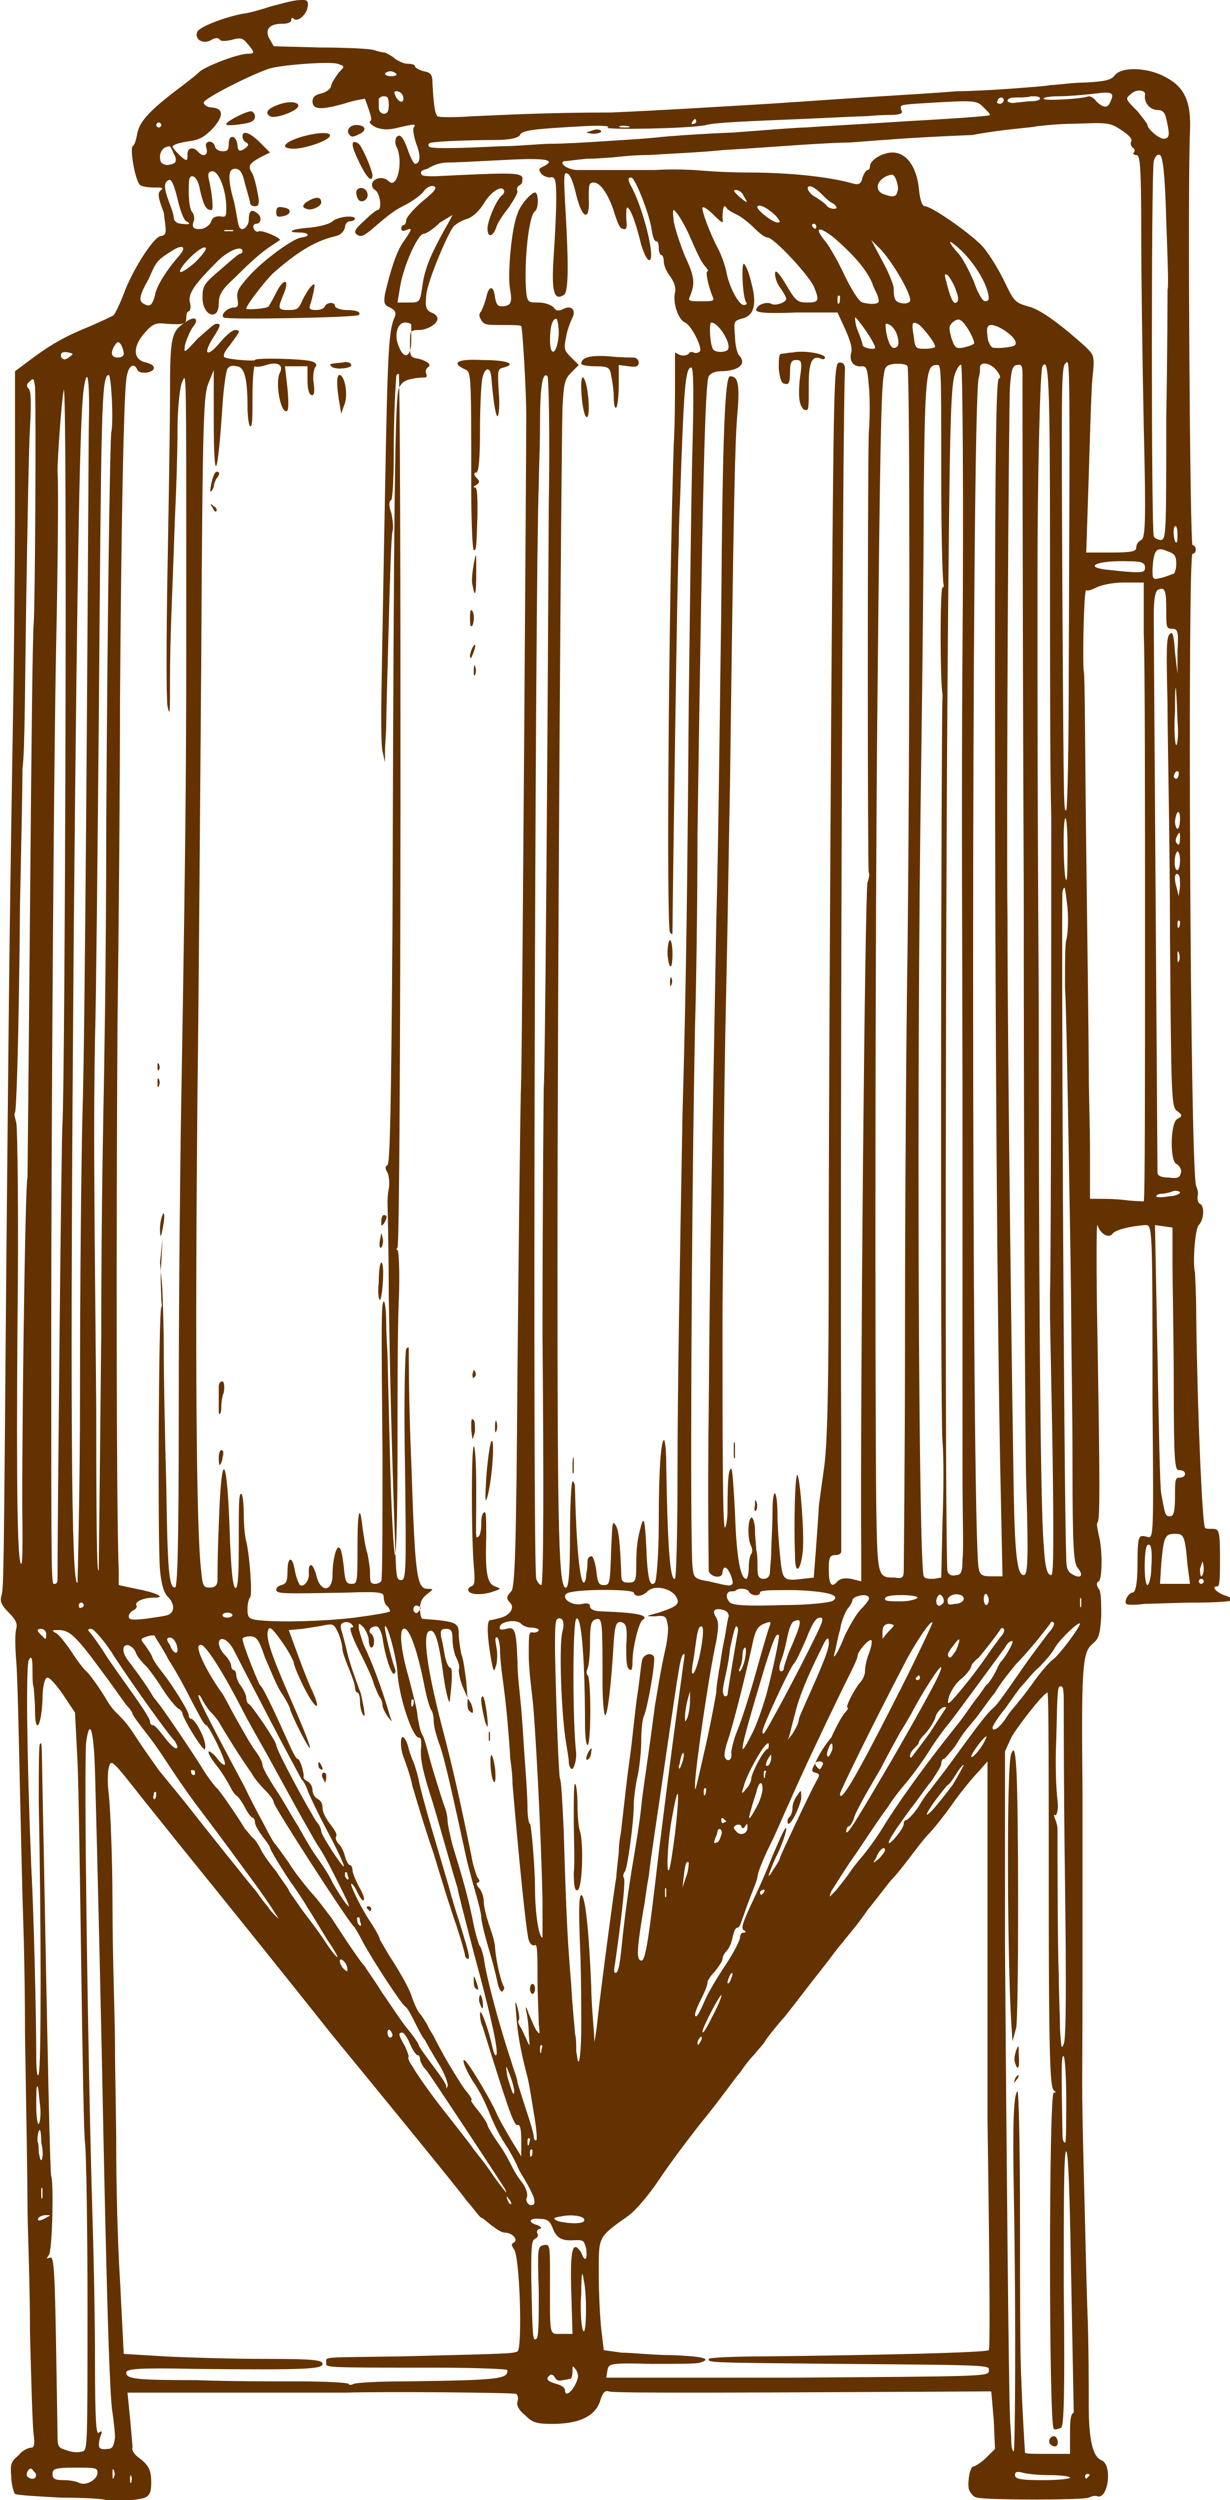 <?xml version="1.0" encoding="utf-8"?>
<!-- Generator: Adobe Illustrator 21.0.0, SVG Export Plug-In . SVG Version: 6.00 Build 0)  -->
<svg version="1.1" id="Layer_3" xmlns="http://www.w3.org/2000/svg" xmlns:xlink="http://www.w3.org/1999/xlink" x="0px" y="0px"
	 width="98.4px" height="200px" viewBox="0 0 98.4 200" style="enable-background:new 0 0 98.4 200;" xml:space="preserve">
<style type="text/css">
	.st0{fill:#643200;}
</style>
<g>
	<path class="st0" d="M132.7,1785.5c-1.3-1.1-2.7-1.3-3.9-1.3c-3.2,0-5.3,2.3-5.3,5.3s2.1,5.3,5.3,5.3c0.6,0,1.8-0.1,2.5-0.3v-2.3
		h-4.2v-4.4h10.1v9c-2.2,1.9-4.9,3.3-8.3,3.3c-6.9,0-11.4-4.9-11.4-10.6s4.5-10.6,11.4-10.6c3.1,0,5.3,1,7.3,2.5L132.7,1785.5z"/>
	<path class="st0" d="M150.4,1797.9c-0.8,1.4-2.4,2.2-4.4,2.2c-4.1,0-7.2-3.4-7.2-8s3.1-8,7.2-8c2,0,3.6,0.8,4.4,2.3v-1.9h6v15.4h-6
		V1797.9z M140.9,1780.2c0,1.4,1.2,2.5,2.9,2.5c1.5,0,2.9-1,2.9-2.5c0-1.4-1.3-2.5-2.9-2.5S140.9,1778.8,140.9,1780.2z
		 M144.8,1792.1c0,1.9,1.1,3.4,2.8,3.4c1.8,0,2.8-1.5,2.8-3.4s-1.1-3.4-2.8-3.4C145.9,1788.6,144.8,1790.1,144.8,1792.1z
		 M148.8,1780.2c0,1.4,1.2,2.5,2.9,2.5c1.6,0,3-1,3-2.5c0-1.4-1.3-2.5-3-2.5S148.8,1778.8,148.8,1780.2z"/>
	<path class="st0" d="M165.1,1787.6c0.5-3.1,3.5-3.6,4.3-3.6c0.5,0,0.4,0,0.9,0.1v5.8c-0.8-0.2-1.6-0.2-1.9-0.2c-2.5,0-3,1.7-3,3.3
		v6.7h-6v-15.4h5.8v3.3H165.1z"/>
	<path class="st0" d="M179.1,1800.1c-2.8,0-5.9-1.1-5.9-5.6v-5.7h-2.1v-4.4h2.8l0.7-3.8h4.5v3.8h3.7v4.4h-3.7v5.8
		c0,0.7,0.3,0.9,0.7,0.9c0.6,0,0.8-0.6,0.8-1.2c0-0.7-0.1-1.3-0.3-1.4h3.8c0.3,0.5,0.5,1.2,0.5,1.8
		C184.8,1799,181.8,1800.1,179.1,1800.1z"/>
	<path class="st0" d="M197.3,1797.9c-0.8,1.4-2.4,2.2-4.4,2.2c-4.1,0-7.2-3.4-7.2-8s3.1-8,7.2-8c2,0,3.6,0.8,4.4,2.3v-1.9h6v15.4h-6
		V1797.9z M194.5,1795.5c1.8,0,2.8-1.5,2.8-3.4s-1.1-3.4-2.8-3.4c-1.8,0-2.8,1.5-2.8,3.4S192.8,1795.5,194.5,1795.5z"/>
	<path class="st0" d="M215.8,1791.3c0-1.2-0.3-2.6-1.8-2.6c-1.6,0-1.8,1.4-1.8,2.6v8.4h-6v-15.4h6v1.9c0.8-1.4,2.2-2.2,4.3-2.2
		c4.8,0,5.4,4.2,5.4,6.7v9h-6L215.8,1791.3L215.8,1791.3z"/>
	<path class="st0" d="M230.5,1790.5l3.7-6.1h6.3v0.8l-4.7,6.3l1.5,2.6c0.6,1,1.3,1.1,1.8,1.1c0.4,0,1.1-0.2,1.5-0.5l1.8,3.6
		c-1.6,1.2-3.2,1.7-4.7,1.7c-2.5,0-4.5-1-5.9-4l-1.3-3.1v6.8h-6v-21.2h6L230.5,1790.5L230.5,1790.5z"/>
</g>
<g>
	<path class="st0" d="M534.1,1794.5h9.2v5.3H528v-20.5h6.1V1794.5z"/>
	<path class="st0" d="M556.1,1797.9c-0.8,1.4-2.4,2.2-4.4,2.2c-4.1,0-7.2-3.4-7.2-8s3.1-8,7.2-8c2,0,3.6,0.8,4.4,2.3v-1.9h6v15.4h-6
		V1797.9z M553.4,1795.5c1.8,0,2.8-1.5,2.8-3.4s-1.1-3.4-2.8-3.4c-1.8,0-2.8,1.5-2.8,3.4S551.6,1795.5,553.4,1795.5z"/>
	<path class="st0" d="M571.4,1800.1c-4.1,0-7.1-3.6-7.1-8s3-8,7.1-8c2,0,3.6,0.8,4.4,2.3v-1.9h5.9v13.4c0,6.6-4,8.9-9,8.9
		c-2.7,0-5.7-0.6-7.7-2l2.2-4c1.3,0.8,3,1.5,4.7,1.5c2.4,0,4-1.2,4-4.4C575.1,1799.2,573.4,1800.1,571.4,1800.1z M573,1795.6
		c1.8,0,2.8-1.6,2.8-3.5s-1.1-3.5-2.8-3.5c-1.8,0-2.9,1.6-2.9,3.5S571.3,1795.6,573,1795.6z"/>
	<path class="st0" d="M583.7,1792.1c0-4.2,3-8.1,8.6-8.1c4.9,0,8.5,2.9,8.5,7.8c0,0.6-0.1,1.1-0.1,1.4h-11.3c0,0.8,1.3,2.3,3.9,2.3
		c1,0,2.6-0.3,4.2-1.5l2.5,3.3c-1.9,1.9-4.6,2.7-7.2,2.7C587.1,1800.1,583.7,1796.5,583.7,1792.1z M589.3,1790.5h6
		c-0.1-1.5-1.5-2.2-3-2.2C590.9,1788.3,589.4,1789,589.3,1790.5z"/>
	<path class="st0" d="M608.6,1787.6c0.5-3.1,3.5-3.6,4.3-3.6c0.5,0,0.4,0,0.9,0.1v5.8c-0.8-0.2-1.6-0.2-1.9-0.2c-2.5,0-3,1.7-3,3.3
		v6.7h-6v-15.4h5.8L608.6,1787.6L608.6,1787.6z"/>
	<path class="st0" d="M622.6,1800.1c-2.8,0-5.9-1.1-5.9-5.6v-5.7h-2.1v-4.4h2.8l0.7-3.8h4.5v3.8h3.7v4.4h-3.7v5.8
		c0,0.7,0.3,0.9,0.7,0.9c0.6,0,0.8-0.6,0.8-1.2c0-0.7-0.1-1.3-0.3-1.4h3.8c0.3,0.5,0.5,1.2,0.5,1.8
		C628.3,1799,625.2,1800.1,622.6,1800.1z"/>
	<path class="st0" d="M640.7,1797.9c-0.8,1.4-2.4,2.2-4.4,2.2c-4.1,0-7.2-3.4-7.2-8s3.1-8,7.2-8c2,0,3.6,0.8,4.4,2.3v-1.9h6v15.4h-6
		V1797.9z M638,1795.5c1.8,0,2.8-1.5,2.8-3.4s-1.1-3.4-2.8-3.4c-1.8,0-2.8,1.5-2.8,3.4S636.2,1795.5,638,1795.5z"/>
	<path class="st0" d="M659.2,1791.3c0-1.2-0.3-2.6-1.8-2.6c-1.6,0-1.8,1.4-1.8,2.6v8.4h-6v-15.4h6v1.9c0.8-1.4,2.2-2.2,4.3-2.2
		c4.8,0,5.4,4.2,5.4,6.7v9h-6v-8.4H659.2z"/>
	<path class="st0" d="M674,1790.5l3.7-6.1h6.3v0.8l-4.7,6.3l1.5,2.6c0.6,1,1.3,1.1,1.8,1.1c0.4,0,1.1-0.2,1.5-0.5l1.8,3.6
		c-1.6,1.2-3.2,1.7-4.7,1.7c-2.5,0-4.5-1-5.9-4l-1.3-3.1v6.8h-6v-21.2h6L674,1790.5L674,1790.5z"/>
</g>
<g>
	<path class="st0" d="M1150.9,1798.5V1778h14.8v5.3h-8.6v2.7h7.5v4.7h-7.5v7.9L1150.9,1798.5L1150.9,1798.5z"/>
	<path class="st0" d="M1178.2,1796.6c-0.8,1.4-2.4,2.2-4.4,2.2c-4.1,0-7.2-3.4-7.2-8s3.1-8,7.2-8c2,0,3.6,0.8,4.4,2.3v-1.9h6v15.4
		h-6V1796.6z M1175.5,1794.2c1.8,0,2.8-1.5,2.8-3.4s-1.1-3.4-2.8-3.4c-1.8,0-2.8,1.5-2.8,3.4S1173.7,1794.2,1175.5,1794.2z"/>
	<path class="st0" d="M1190.5,1792.9c0.3,1.4,1.3,1.9,2.5,1.9c0.9,0,1.4-0.3,1.4-0.8c0-0.3-0.1-0.5-1-0.8l-1.8-0.6
		c-0.8-0.3-4.8-1.3-4.8-4.7c0-3.1,2.7-5.1,6.3-5.1c2.8,0,4.9,1.1,6.1,3.9l-4.4,1.2c-0.4-0.9-1.1-1.2-1.8-1.2c-0.6,0-1,0.4-1,0.7
		c0,0.4,0.3,0.6,1,0.8l1.7,0.7c3.3,1.2,4.8,2.8,4.9,4.9c0,3.5-3.1,5-6.7,5c-3.8,0-6.4-1.6-6.9-4.9L1190.5,1792.9z"/>
	<path class="st0" d="M1205.2,1792.9c0.3,1.4,1.3,1.9,2.5,1.9c0.9,0,1.4-0.3,1.4-0.8c0-0.3-0.1-0.5-1-0.8l-1.8-0.6
		c-0.8-0.3-4.8-1.3-4.8-4.7c0-3.1,2.7-5.1,6.3-5.1c2.8,0,4.9,1.1,6.1,3.9l-4.4,1.2c-0.4-0.9-1.1-1.2-1.8-1.2c-0.6,0-1,0.4-1,0.7
		c0,0.4,0.3,0.6,1,0.8l1.7,0.7c3.3,1.2,4.8,2.8,4.9,4.9c0,3.5-3.1,5-6.7,5c-3.8,0-6.4-1.6-6.9-4.9L1205.2,1792.9z"/>
	<path class="st0" d="M1227.3,1796.6c-0.8,1.4-2.4,2.2-4.4,2.2c-4.1,0-7.2-3.4-7.2-8s3.1-8,7.2-8c2,0,3.6,0.8,4.4,2.3v-1.9h6v15.4
		h-6V1796.6z M1224.5,1794.2c1.8,0,2.8-1.5,2.8-3.4s-1.1-3.4-2.8-3.4c-1.8,0-2.8,1.5-2.8,3.4S1222.8,1794.2,1224.5,1794.2z"/>
	<path class="st0" d="M1242.2,1798.5h-6v-21.2h6v7.7c0.8-1.4,2.4-2.3,4.4-2.3c4.1,0,7.2,3.4,7.2,8s-3.1,8-7.2,8
		c-2,0-3.6-0.8-4.4-2.2V1798.5z M1244.9,1787.4c-1.8,0-2.8,1.5-2.8,3.4s1.1,3.4,2.8,3.4c1.8,0,2.8-1.5,2.8-3.4
		S1246.7,1787.4,1244.9,1787.4z"/>
	<path class="st0" d="M1254.9,1783.5h1.9v-0.8c0-4.5,3.5-5.6,6.2-5.6c2.4,0,5.6,0.9,5.6,4.3c0,0.4-0.1,0.8-0.1,1.2h-4.2
		c0-0.1,0.1-0.3,0.1-0.4c0-0.6-0.3-1-0.9-1c-0.7,0-0.9,0.5-0.9,1v1.3h3v4h-2.8v11h-5.9v-11h-1.9L1254.9,1783.5L1254.9,1783.5z"/>
	<path class="st0" d="M1274,1791.5c0,1.2,0.3,2.6,1.8,2.6s1.8-1.4,1.8-2.6v-8.4h6v15.4h-6v-1.9c-0.8,1.4-2.2,2.2-4.3,2.2
		c-4.8,0-5.4-4.2-5.4-6.7v-9h6L1274,1791.5L1274,1791.5z M1269.1,1778.9c0,1.4,1.2,2.5,2.9,2.5c1.5,0,2.9-1,2.9-2.5
		c0-1.4-1.3-2.5-2.9-2.5C1270.3,1776.4,1269.1,1777.5,1269.1,1778.9z M1276.9,1778.9c0,1.4,1.2,2.5,2.9,2.5c1.6,0,3-1,3-2.5
		c0-1.4-1.3-2.5-3-2.5C1278.1,1776.4,1276.9,1777.5,1276.9,1778.9z"/>
	<path class="st0" d="M1292.5,1798.5h-6v-21.2h6V1798.5z"/>
	<path class="st0" d="M1301.4,1798.5h-6v-21.2h6V1798.5z"/>
	<path class="st0" d="M1310.1,1791.5c0,1.2,0.3,2.6,1.8,2.6s1.8-1.4,1.8-2.6v-8.4h6v15.4h-6v-1.9c-0.8,1.4-2.2,2.2-4.3,2.2
		c-4.8,0-5.4-4.2-5.4-6.7v-9h6L1310.1,1791.5L1310.1,1791.5z"/>
	<path class="st0" d="M1332.2,1790.1c0-1.2-0.3-2.6-1.8-2.6c-1.6,0-1.8,1.4-1.8,2.6v8.4h-6v-15.4h6v1.9c0.8-1.4,2.2-2.2,4.3-2.2
		c4.8,0,5.4,4.2,5.4,6.7v9h-6L1332.2,1790.1L1332.2,1790.1z"/>
	<path class="st0" d="M1347.3,1798.8c-4.1,0-7.1-3.6-7.1-8s3-8,7.1-8c2,0,3.6,0.8,4.4,2.3v-1.9h5.9v13.4c0,6.6-4,8.9-9,8.9
		c-2.7,0-5.7-0.6-7.7-2l2.2-4c1.3,0.8,3,1.5,4.7,1.5c2.4,0,4-1.2,4-4.4C1351,1798,1349.3,1798.8,1347.3,1798.8z M1349,1794.3
		c1.8,0,2.8-1.6,2.8-3.5s-1.1-3.5-2.8-3.5c-1.8,0-2.9,1.6-2.9,3.5S1347.2,1794.3,1349,1794.3z"/>
</g>
<g>
	<path class="st0" d="M817.1,1798.5V1778h14.8v5.3h-8.6v2.7h7.5v4.7h-7.5v7.9L817.1,1798.5L817.1,1798.5z"/>
	<path class="st0" d="M840.1,1798.5h-6v-21.2h6V1798.5z"/>
	<path class="st0" d="M853.9,1796.6c-0.8,1.4-2.4,2.2-4.4,2.2c-4.1,0-7.2-3.4-7.2-8s3.1-8,7.2-8c2,0,3.6,0.8,4.4,2.3v-1.9h6v15.4h-6
		V1796.6z M851.1,1794.2c1.8,0,2.8-1.5,2.8-3.4s-1.1-3.4-2.8-3.4c-1.8,0-2.8,1.5-2.8,3.4S849.4,1794.2,851.1,1794.2z"/>
	<path class="st0" d="M866.2,1792.9c0.3,1.4,1.3,1.9,2.5,1.9c0.9,0,1.4-0.3,1.4-0.8c0-0.3-0.1-0.5-1-0.8l-1.8-0.6
		c-0.8-0.3-4.8-1.3-4.8-4.7c0-3.1,2.7-5.1,6.3-5.1c2.8,0,4.9,1.1,6.1,3.9l-4.4,1.2c-0.4-0.9-1.1-1.2-1.8-1.2c-0.6,0-1,0.4-1,0.7
		c0,0.4,0.3,0.6,1,0.8l1.7,0.7c3.3,1.2,4.8,2.8,4.9,4.9c0,3.5-3.1,5-6.7,5c-3.8,0-6.4-1.6-6.9-4.9L866.2,1792.9z"/>
	<path class="st0" d="M885.6,1782.8c2.3,0,4.8,0.7,6.5,2.4l-2.9,3.5c-1.2-1.1-2.4-1.3-3.2-1.3c-2,0-3.4,1.4-3.4,3.4s1.4,3.4,3.4,3.4
		c0.8,0,2-0.2,3.2-1.3l2.9,3.5c-1.7,1.7-4.2,2.4-6.5,2.4c-5.3,0-9-3.6-9-8S880.4,1782.8,885.6,1782.8z"/>
	<path class="st0" d="M903.5,1790.1c0-1.2-0.3-2.6-1.8-2.6c-1.6,0-1.8,1.4-1.8,2.6v8.4h-6v-21.2h6v7.7c0.8-1.4,2.2-2.2,4.3-2.2
		c4.8,0,5.4,4.2,5.4,6.7v9h-6v-8.4H903.5z"/>
	<path class="st0" d="M911.4,1790.8c0-4.2,3-8.1,8.6-8.1c4.9,0,8.5,2.9,8.5,7.8c0,0.6-0.1,1.1-0.1,1.4h-11.3c0,0.8,1.3,2.3,3.9,2.3
		c1,0,2.6-0.3,4.2-1.5l2.5,3.3c-1.9,1.9-4.6,2.7-7.2,2.7C914.8,1798.8,911.4,1795.3,911.4,1790.8z M917.1,1789.2h6
		c-0.1-1.5-1.5-2.2-3-2.2S917.1,1787.7,917.1,1789.2z"/>
	<path class="st0" d="M940.1,1790.1c0-1.2-0.3-2.6-1.8-2.6c-1.6,0-1.8,1.4-1.8,2.6v8.4h-6v-15.4h6v1.9c0.8-1.4,2.2-2.2,4.3-2.2
		c4.8,0,5.4,4.2,5.4,6.7v9h-6v-8.4H940.1z"/>
	<path class="st0" d="M959.7,1796.6c-0.8,1.4-2.4,2.2-4.4,2.2c-4.1,0-7.2-3.4-7.2-8s3.1-8,7.2-8c2,0,3.6,0.8,4.4,2.3v-1.9h6v15.4h-6
		V1796.6z M957,1794.2c1.8,0,2.8-1.5,2.8-3.4s-1.1-3.4-2.8-3.4c-1.8,0-2.8,1.5-2.8,3.4S955.2,1794.2,957,1794.2z"/>
	<path class="st0" d="M974.6,1798.5h-6v-21.2h6v7.7c0.8-1.4,2.4-2.3,4.4-2.3c4.1,0,7.2,3.4,7.2,8s-3.1,8-7.2,8c-2,0-3.6-0.8-4.4-2.2
		V1798.5z M977.4,1787.4c-1.8,0-2.8,1.5-2.8,3.4s1.1,3.4,2.8,3.4c1.8,0,2.8-1.5,2.8-3.4S979.1,1787.4,977.4,1787.4z"/>
	<path class="st0" d="M987.3,1783.5h1.9v-0.8c0-4.5,3.5-5.6,6.2-5.6c2.4,0,5.6,0.9,5.6,4.3c0,0.4-0.1,0.8-0.1,1.2h-4.2
		c0-0.1,0.1-0.3,0.1-0.4c0-0.6-0.3-1-0.9-1c-0.7,0-0.9,0.5-0.9,1v1.3h3v4h-2.8v11h-5.9v-11h-1.9L987.3,1783.5L987.3,1783.5z"/>
	<path class="st0" d="M1006.4,1791.5c0,1.2,0.3,2.6,1.8,2.6s1.8-1.4,1.8-2.6v-8.4h6v15.4h-6v-1.9c-0.8,1.4-2.2,2.2-4.3,2.2
		c-4.8,0-5.4-4.2-5.4-6.7v-9h6v8.4H1006.4z M1001.5,1778.9c0,1.4,1.2,2.5,2.9,2.5c1.5,0,2.9-1,2.9-2.5c0-1.4-1.3-2.5-2.9-2.5
		C1002.7,1776.4,1001.5,1777.5,1001.5,1778.9z M1009.3,1778.9c0,1.4,1.2,2.5,2.9,2.5c1.6,0,3-1,3-2.5c0-1.4-1.3-2.5-3-2.5
		C1010.6,1776.4,1009.3,1777.5,1009.3,1778.9z"/>
	<path class="st0" d="M1024.9,1798.5h-6v-21.2h6V1798.5z"/>
	<path class="st0" d="M1033.8,1798.5h-6v-21.2h6V1798.5z"/>
	<path class="st0" d="M1042.5,1791.5c0,1.2,0.3,2.6,1.8,2.6s1.8-1.4,1.8-2.6v-8.4h6v15.4h-6v-1.9c-0.8,1.4-2.2,2.2-4.3,2.2
		c-4.8,0-5.4-4.2-5.4-6.7v-9h6L1042.5,1791.5L1042.5,1791.5z"/>
	<path class="st0" d="M1064.7,1790.1c0-1.2-0.3-2.6-1.8-2.6c-1.6,0-1.8,1.4-1.8,2.6v8.4h-6v-15.4h6v1.9c0.8-1.4,2.2-2.2,4.3-2.2
		c4.8,0,5.4,4.2,5.4,6.7v9h-6L1064.7,1790.1L1064.7,1790.1z"/>
	<path class="st0" d="M1079.7,1798.8c-4.1,0-7.1-3.6-7.1-8s3-8,7.1-8c2,0,3.6,0.8,4.4,2.3v-1.9h5.9v13.4c0,6.6-4,8.9-9,8.9
		c-2.7,0-5.7-0.6-7.7-2l2.2-4c1.3,0.8,3,1.5,4.7,1.5c2.4,0,4-1.2,4-4.4C1083.4,1798,1081.7,1798.8,1079.7,1798.8z M1081.4,1794.3
		c1.8,0,2.8-1.6,2.8-3.5s-1.1-3.5-2.8-3.5c-1.8,0-2.9,1.6-2.9,3.5S1079.6,1794.3,1081.4,1794.3z"/>
</g>
<g>
	<g>
		<path class="st0" d="M38.1,158.5c-0.2-0.5-0.2-0.5-0.2-0.1c0,0.3,0,0.6,0.2,0.7C38.3,159.3,38.3,159.1,38.1,158.5z"/>
	</g>
	<g>
		<path class="st0" d="M38.4,160.3c0.2,0.6,0.3,0.4,0.2-0.3c-0.1-0.4-0.2-0.5-0.2-0.4C38.3,159.8,38.3,160.1,38.4,160.3L38.4,160.3z
			"/>
	</g>
	<g>
		<path class="st0" d="M29.5,152.5c-0.2,0-0.2,0.1-0.1,0.2c0.1,0.1,0.2,0.2,0.2,0.2s0.1-0.1,0.1-0.2S29.6,152.5,29.5,152.5z"/>
	</g>
	<g>
		<path class="st0" d="M25.9,141.8c-0.1,0-0.2,0.2-0.1,0.4c0.1,0.2,0.2,0.4,0.2,0.4c0,0,0.1-0.2,0.1-0.4S26.1,141.8,25.9,141.8z"/>
	</g>
	<g>
		<path class="st0" d="M25.7,141.2c-0.1-0.2-0.2-0.3-0.2-0.2c-0.1,0.1,0,0.2,0,0.4C25.8,141.7,25.9,141.6,25.7,141.2z"/>
	</g>
	<g>
		<path class="st0" d="M36.8,153.9c-0.3-0.9-0.7-2.2-0.9-3c-0.2-0.7-0.8-2.7-1.3-4.4c-0.5-1.7-1-3.5-1.1-4.1
			c-0.1-0.5-0.3-1.1-0.4-1.4c-0.1-0.2-0.3-0.7-0.4-1.1c-0.1-0.4-0.2-0.7-0.4-0.9c-0.3-0.3-0.3,0.9,0,1.6c0.1,0.3,0.5,1.3,0.7,2.3
			c0.3,1,1,3.4,1.7,5.4c0.6,2,1.4,4.6,1.8,5.7c0.4,1.2,0.7,2.3,0.7,2.4c0,0.2,0.2,0.3,0.2,0.3C37.7,156.8,37.4,155.9,36.8,153.9z"/>
	</g>
	<g>
		<path class="st0" d="M38.9,123c0-1.6,0-2.2-0.2-2c-0.2,0.2-0.2,0.6-0.2,1c0,0.4-0.1,0.8-0.2,0.9c-0.3,0.2-0.2,0.4-0.2-3.9
			c0-1.9-0.1-3.4-0.2-3.3c-0.2,0.2-0.2,7.1,0,9.5c0.1,1.3,0.1,1.6-0.2,1.7c-0.2,0.1-0.3,0.2-0.2,0.4l0,0c0.2,0.3,1.2,0.3,2,0
			c0.6-0.2,0.6-0.2,0.1-0.4C39,126.7,38.8,125.9,38.9,123z"/>
	</g>
	<g>
		<path class="st0" d="M62.8,30.7c0.3,0.1,0.4-0.1,0.4-0.9c0-0.8,0.1-1,0.5-1c0.4,0,0.5,0.1,0.3,1.4c-0.1,0.8-0.1,1.7,0,2
			c0.1,0.4,0.3,0.6,0.4,0.6c0.3,0,0.3,0.1,0.3-2.1c0-1.8,0.3-2.3,1-2c0.2,0.1,0.3,0,0.3-0.1c0-0.3-1.7-0.6-2.6-0.4
			c-0.3,0-0.7,0.1-0.9,0.1c-0.2,0-0.2,0.5-0.2,1.2C62.4,30.3,62.5,30.7,62.8,30.7z"/>
	</g>
	<g>
		<path class="st0" d="M63.6,124.5c0,1.4,0.4,1.3,0.6-0.2c0.2-1.3-0.2-6.1-0.4-6.3C63.6,117.8,63.5,121.8,63.6,124.5z"/>
	</g>
	<g>
		<path class="st0" d="M58.7,116c0,0.6,0,0.8,0.1,0.6c0-0.3,0-0.8,0-1.1C58.7,115.2,58.7,115.4,58.7,116z"/>
	</g>
	<g>
		<path class="st0" d="M60.5,120.8c0.1-0.2,0.1-0.5,0-0.7c-0.1-0.2-0.1-0.1-0.1,0.3l0,0C60.3,120.8,60.4,121,60.5,120.8z"/>
	</g>
	<g>
		<path class="st0" d="M47,31.3c-0.1-0.7-0.3-1.2-0.4-1.1c-0.2,0.1-0.1,2.2,0.2,3C47.1,33.8,47.2,32.7,47,31.3z"/>
	</g>
	<g>
		<path class="st0" d="M37.4,136.2c0,0.3,0,0.6,0.2,0.7c0.3,0.3,0.3,0,0.1-0.6C37.4,135.8,37.4,135.8,37.4,136.2z"/>
	</g>
	<g>
		<path class="st0" d="M38,109.7c-0.1-0.2-0.1-0.1-0.2,0.2c0,0.2,0,0.4,0.1,0.3C38.1,110.1,38.1,109.9,38,109.7z"/>
	</g>
	<g>
		<path class="st0" d="M37.7,114.2c0,0.4,0.1,0.9,0.1,0.9c0,0.1,0.1-0.2,0.2-0.6c0-0.4,0-0.8-0.1-0.9
			C37.7,113.4,37.7,113.6,37.7,114.2z"/>
	</g>
	<g>
		<path class="st0" d="M38,54c0.1-0.2,0.1-0.5,0-0.7c0-0.2-0.1-0.1-0.1,0.3C37.9,54,37.9,54.1,38,54z"/>
	</g>
	<g>
		<path class="st0" d="M48.9,30.1c0.1,0.4,0.2,1.2,0.2,1.7c0,0.6,0.1,0.9,0.2,0.8c0.1-0.1,0.2-0.9,0.2-1.8v-1.6l0.8,0.1
			c0.6,0.1,0.8,0,0.8-0.3c0-0.2-0.2-0.4-0.4-0.4c-0.2,0-1.1,0-2-0.1c-1.5-0.1-2.2,0.1-2.2,0.6c0,0.1,0.5,0.2,1.1,0.2
			C48.7,29.3,48.8,29.4,48.9,30.1z"/>
	</g>
	<g>
		<path class="st0" d="M39.4,142.3c0.2,0.6,0.3,0.1,0.2-0.9c-0.1-0.6-0.2-1-0.3-1S39.2,141.6,39.4,142.3z"/>
	</g>
	<g>
		<path class="st0" d="M38.6,135.7c-0.2,0.1-0.1,0.7,0.2,2c0.1,0.3,0.2,0.5,0.2,0.4C39.1,138,38.8,135.6,38.6,135.7z"/>
	</g>
	<g>
		<path class="st0" d="M39.2,138.6c-0.1-0.2-0.1,0-0.1,0.3c0,0.3,0,0.5,0.1,0.3C39.2,139.1,39.2,138.8,39.2,138.6z"/>
	</g>
	<g>
		<ellipse class="st0" cx="42.6" cy="159.1" rx="0.2" ry="0.4"/>
	</g>
	<g>
		<path class="st0" d="M37.8,51.8c-0.1,0.2-0.2,0.5-0.2,0.7c0,0.2,0.1,0.2,0.2-0.1C38.1,51.7,38.1,51.3,37.8,51.8z"/>
	</g>
	<g>
		<path class="st0" d="M38.1,45.8c0-1.7,0-1.7-0.2-0.7c-0.1,0.6-0.2,1.4-0.1,1.7C38,47.9,38.1,47.6,38.1,45.8z"/>
	</g>
	<g>
		<path class="st0" d="M37.1,29.5c0.6,0.3,0.6-0.3,0.6,9.5c0,2.8,0.1,5,0.2,5c0.2,0,0.2,0.1,0.3-2.8c0-1.4,0-2.2-0.2-2.2
			c-0.2,0-0.1-0.1,0.1-0.2c0.3-0.2,0.3-0.3,0-0.6c-0.2-0.2-0.2-0.4,0-0.4c0.2,0,0.3-1.1,0.3-3.4c0-1.9,0.1-3.8,0.2-4.2
			c0.2-0.8,0.6-0.9,0.7-0.1c0.2,2.5,0.4,3.2,0.5,3.2c0.1,0,0.2-0.9,0.1-1.9c-0.1-1.8-0.1-1.9,0.4-2c1.1-0.3,0.2-0.6-1.7-0.6
			C36.6,28.7,36.1,29,37.1,29.5z"/>
	</g>
	<g>
		<path class="st0" d="M53.6,78.5c0,0.3,0,0.5,0.1,0.3c0.1-0.2,0.1-0.4,0-0.6C53.7,78.1,53.6,78.2,53.6,78.5z"/>
	</g>
	<g>
		<path class="st0" d="M39.7,114.5c0.1-0.2,0.1-0.6,0-0.8c0-0.2-0.1,0-0.1,0.4C39.6,114.5,39.6,114.7,39.7,114.5z"/>
	</g>
	<g>
		<path class="st0" d="M53.8,76.3c0-0.6-0.1-1.1-0.2-1.1s-0.2,0.5-0.2,1.1l0,0C53.5,77.6,53.8,77.7,53.8,76.3z"/>
	</g>
	<g>
		<path class="st0" d="M45.8,117.2c0,0.6,0,0.8,0.1,0.6c0-0.3,0-0.8,0-1.1C45.9,116.4,45.8,116.6,45.8,117.2z"/>
	</g>
	<g>
		<path class="st0" d="M37.6,49.3c0,0.4,0,0.8,0.1,0.8c0.2,0,0.3-0.9,0.1-1.2C37.7,48.7,37.6,48.8,37.6,49.3z"/>
	</g>
	<g>
		<path class="st0" d="M39.3,115.3c-0.1,0.2-0.3,1.5-0.4,2.9c-0.1,1.7-0.1,2.2,0.1,1.5C39.4,118.2,39.6,114.9,39.3,115.3z"/>
	</g>
	<g>
		<path class="st0" d="M63.8,143.6c-0.2,0.2-0.4,0.7-0.4,1c0,0.3-0.1,0.6-0.2,0.7c-0.1,0.1-0.2,0.2-0.2,0.4c0,0.7,0.8-0.6,1.1-1.8
			C64.1,143.2,64.1,143.1,63.8,143.6z"/>
	</g>
	<g>
		<path class="st0" d="M12.6,86.6c0,0.3,0,0.5,0.1,0.3c0.1-0.2,0.1-0.4,0-0.6C12.6,86.2,12.6,86.3,12.6,86.6z"/>
	</g>
	<g>
		<path class="st0" d="M48.1,10.5c0-0.1-0.3-0.2-0.6-0.1c-0.3,0.1-0.6,0.2-0.6,0.2c0,0,0.3,0.1,0.6,0.1
			C47.8,10.7,48.1,10.6,48.1,10.5z"/>
	</g>
	<g>
		<path class="st0" d="M12.6,85.3c0,0.2,0,0.4,0.1,0.3c0.1-0.1,0.1-0.3,0-0.5C12.6,85,12.6,85,12.6,85.3z"/>
	</g>
	<g>
		<path class="st0" d="M30.5,99.8c0.1-0.1,0.2-0.5,0.1-0.8c-0.1-0.5-0.1-0.4-0.2,0.2C30.3,99.7,30.4,99.9,30.5,99.8z"/>
	</g>
	<g>
		<path class="st0" d="M30.7,97.9c0.3-0.5,0.3-0.7,0-0.7c-0.1,0-0.2,0.2-0.2,0.6C30.5,98.1,30.5,98.1,30.7,97.9z"/>
	</g>
	<g>
		<path class="st0" d="M17.8,110.5c-0.2,0-0.3,0.2-0.3,0.4c0,0.4,0,1.7,0,2c0,0.4,0.2,0.2,0.2-0.2c0-0.2,0-0.8,0.2-1.3
			C18,110.9,17.9,110.5,17.8,110.5z"/>
	</g>
	<g>
		<path class="st0" d="M17.7,116c-0.1,0-0.2,0.3-0.2,0.6c0,0.3,0,0.6,0.1,0.6c0,0,0.2-0.3,0.2-0.6C17.9,116.3,17.9,116,17.7,116z"/>
	</g>
	<g>
		<path class="st0" d="M27.4,29c-1,0.1-1.1,0.1-0.9,0.3c0.2,0.3,1.6,0.2,1.6-0.1C28.1,29,27.7,28.9,27.4,29z"/>
	</g>
	<g>
		<path class="st0" d="M27.2,30c-0.3-0.1-0.3,0.9,0,2.5l0.1,0.6l0.2-0.6C27.9,31.7,27.6,30.1,27.2,30z"/>
	</g>
	<g>
		<path class="st0" d="M22.6,17.3c0.7-0.1,0.8-0.6,0.1-0.7c-0.5-0.1-0.6,0-0.6,0.4C22.1,17.3,22.2,17.4,22.6,17.3z"/>
	</g>
	<g>
		<path class="st0" d="M30.4,104c0.2-0.2,0.4-3,0.1-3c-0.1,0-0.2,0.7-0.2,1.6C30.2,103.4,30.3,104,30.4,104z"/>
	</g>
	<g>
		<path class="st0" d="M17.5,37.8c-0.2-0.2-0.4,0-0.6,0.9c-0.1,0.5-0.1,0.7,0,0.6c0.1-0.1,0.2-0.3,0.2-0.4s0.1-0.4,0.2-0.6
			C17.5,38.1,17.6,37.8,17.5,37.8z"/>
	</g>
	<g>
		<path class="st0" d="M17,40.6c0.1,0.2,0.2,0.4,0.3,0.3c0.1-0.1,0-0.3-0.2-0.4C16.8,40.2,16.8,40.3,17,40.6z"/>
	</g>
	<g>
		<path class="st0" d="M13,97.2c-0.1,0.2-0.2,0.7-0.2,1.1c0,0.9,0.1,0.7,0.3-0.5C13.2,97.1,13.1,96.9,13,97.2z"/>
	</g>
	<g>
		<path class="st0" d="M28.5,15.4c0,0.2,0.1,0.5,0.2,0.6c0.3,0.3,0.8-0.1,0.7-0.5C29.3,14.9,28.5,14.9,28.5,15.4z"/>
	</g>
	<g>
		<path class="st0" d="M28.8,10.7c0.6-0.3,0.4-0.7-0.3-0.7c-0.5,0-0.8,0.4-0.6,0.7C28.1,11,28.2,11,28.8,10.7z"/>
	</g>
	<g>
		<path class="st0" d="M25.7,16.2c0-0.4-0.3-0.5-0.9-0.2c-0.6,0.3-0.7,0.6-0.3,0.7C24.9,16.9,25.7,16.5,25.7,16.2z"/>
	</g>
	<g>
		<path class="st0" d="M28.7,11.5c-0.6-0.4-0.7,0,0,1.4c0.6,1.3,1.1,1.8,1.1,1.1C29.7,13.4,29,11.8,28.7,11.5z"/>
	</g>
	<g>
		<path class="st0" d="M24,18.6c0.7,0,0.9,0.3,0.1,0.4c-0.7,0.1-3,1.8-4.1,3c-0.9,1-1.1,1.3-1,1.9c0.1,0.6,0,0.7-0.3,0.7
			c-0.5,0-1.1,0.6-0.8,0.8c0.2,0.2,10.6,0,10.8-0.2c0.2-0.2-0.1-0.4-1-0.4c-0.5,0-0.9-0.2-0.9-0.3c0-0.4-0.7-0.3-0.8,0
			c-0.1,0.2-0.4,0.3-0.7,0.3c-0.5,0-0.6-0.1-0.5-0.4c0.1-0.2,0.2-0.7,0.3-1.1c0.1-0.6,0.1-0.7-0.2-0.4c-0.2,0.2-0.5,0.7-0.7,1.1
			c-0.3,0.7-0.4,0.8-1.1,0.8c-0.9,0-0.9-0.1-0.4-1.3c0.5-1.2,0-1.3-0.6-0.1c-0.3,0.6-0.6,1.1-0.6,1.1c-0.1,0.2-1.8,0.3-1.8,0.2
			c0-0.3,1.5-2.2,2.1-2.8c1.8-1.6,3.3-2.6,5-3c0.5-0.1,0.7-0.4,0.8-0.7c0-0.3,0.2-0.5,0.4-0.5s0.4-0.1,0.4-0.2
			c0-0.3-1.3-0.2-1.8,0.2c-0.2,0.2-0.9,0.4-1.7,0.5C23.3,18.3,22.8,18.6,24,18.6z"/>
	</g>
	<g>
		<path class="st0" d="M12.8,18.9c-0.6,0.2-2.2,2.7-2.9,4.6c-0.3,0.8-0.7,1.6-0.8,1.7s-1,0.5-1.9,0.9c-2,0.8-3.2,1.5-4.8,2.7
			l-1.2,0.9l0,10.2c0,5.6-0.1,14.6-0.2,19.9c-0.3,18.4-0.3,21.7-0.5,41.9c-0.2,24.6-0.2,25.4-0.4,26c-0.1,0.4,0,0.7,0.6,1.3
			c0.6,0.6,0.7,0.9,0.6,1.3c-0.1,0.3-0.1,1.4,0,2.6c0.1,1.1,0.2,5.8,0.3,10.4c0.1,4.6,0.2,8.4,0.2,8.5c0,0.1,0.2,5,0.2,10.9
			c0.1,5.9,0.2,12.1,0.2,13.7c0,1.7,0.2,6.2,0.2,10.2c0.1,3.9,0.2,7.6,0.3,8.2c0.1,0.8,0,1-0.2,1c-0.2,0-0.7,0.2-1,0.6
			c-0.6,0.5-0.7,0.7-0.6,1.7c0,0.6,0.2,1.3,0.3,1.4c0.1,0.1,1.8,0.2,3.7,0.3c1.9,0,3.5,0.1,3.6,0.2l0,0c0.2,0.2,2.6,0,3.1-0.2
			c0.4-0.2,0.5-0.5,0.5-1.2c0-1-0.2-1.4-1-2c-0.3-0.2-0.6-0.6-0.5-0.8c0-0.2-0.1-1.3-0.2-2.4l-0.2-2h6.5c3.6,0,7.4,0,8.3,0
			s2.2,0,2.6,0c3.5-0.1,13.5,0,13.7,0.1c0.1,0.1,0.2,0.3,0.1,0.6c-0.1,0.3,0.1,0.7,0.6,1.1c0.6,0.6,0.9,0.7,2.2,0.7
			c2.1,0,3.4-0.6,3.8-1.8c0.2-0.7,0.4-0.9,0.7-0.8c0.2,0.1,3.7,0.1,7.8,0.1c5.2,0,22-0.1,22.8-0.1c0,0,0.1,1.1,0.2,2.3l0.1,2.3
			l-0.7,0.7c-0.4,0.4-0.9,0.7-1,0.7c-0.3,0-0.5,1.1-0.4,1.8c0.1,0.3,0.4,0.7,0.7,0.7c0.7,0.2,8.5,0.2,8.9,0c0.2-0.1,0.5-0.2,0.7-0.1
			c0.9,0.2,1.2-2.6,0.3-2.9c-0.7-0.3-1-1.7-1-4.4c0-1.5,0-4.8-0.1-7.4c-0.1-2.6-0.2-7.7-0.3-11.3c-0.2-8.1-0.1-6-0.1-14.7
			c0-4,0-11.1,0-15.8c-0.1-10,0-11,0.8-11.7c0.5-0.4,0.6-0.7,0.7-2.2c0-1,0-2-0.2-2.2c-0.2-0.3-0.2-0.5,0-0.6c0.3-0.2,0.3-2.6,0-3.7
			c-0.1-0.5-0.2-0.9-0.1-1c0.2-0.2,0.2-2.7,0-14.7c-0.1-5.3-0.1-9.4,0-9.1c0.2,0.7,0.9,1.1,1.2,0.7c0.2-0.3,1.3-0.6,2.6-0.7
			c0.6,0,0.6-0.2,0.6,14.1c0.1,12,0.1,10.9-0.6,10.8c-0.5-0.1-0.6,0-0.6,2.2c0,1.8-0.2,2.3-0.4,2.3c-0.3,0-0.7,0.7-0.5,0.9
			c0.1,0.1,0.7,0.1,1.5,0c0.7,0,2.6-0.1,4.2-0.1c1.5,0,2.8-0.1,2.8-0.2c0-0.1-0.3-0.3-0.7-0.4c-0.7-0.3-1-0.7-0.5-0.7
			c0.2,0,0.2-0.9,0.2-2.3c0-2.2-0.1-2.3-0.6-2.3c-0.3,0-0.6,0-0.6-0.1c-0.2-0.2-0.6-8.6-0.7-16.9c0-1.8-0.1-3.3-0.1-3.5
			c-0.2-0.7,0-3.5,0.3-3.8c0.4-0.4,0.5-1.5,0.1-1.7c-0.2-0.1-0.2-0.4-0.2-0.6c0.1-0.2,0-0.6-0.1-0.8C95.2,94,95,44.3,95.4,44.3
			c0.3,0,0.4-0.6,0-0.7c-0.2-0.1-0.4-28.9-0.2-33.1c0.1-2.3-0.4-3.5-1.9-4.3c-1.4-0.8-3.5-0.9-4.1-0.2c-0.3,0.4-0.7,0.5-2.3,0.6
			c-1.1,0-2.3,0.2-2.8,0.2c-0.5,0.1-2,0.2-3.3,0.3c-1.4,0.1-3.3,0.2-4.3,0.2c-1,0.1-4.4,0.3-7.5,0.5c-3.1,0.2-7.2,0.5-9.1,0.6
			c-3.5,0.2-6.5,0.4-11,0.6C43.6,9,40.3,9.2,37.8,9.3c-1.4,0.1-2.7,0.1-2.8,0c-0.2-0.2-0.3-0.8-0.4-2.6c0-0.7-0.1-0.9-0.7-1
			c-0.4-0.1-0.7-0.3-0.7-0.4c0-0.1-0.2-0.2-0.6-0.2c-0.3,0-0.7-0.2-1-0.4c-0.2-0.2-0.6-0.4-0.8-0.5c-0.2,0-0.6-0.1-0.9-0.2
			c-0.3-0.1-2.2-0.2-4.3-0.2l-3.7-0.1L21.5,3c-0.3-0.7,0.1-1.1,1.1-1.1c0.4,0,0.7-0.1,0.7-0.3s0.1-0.2,0.2-0.1
			c0.3,0.3,1-0.3,1.1-0.9c0.1-0.4,0-0.6-0.3-0.6c-0.6,0-0.7,0-2.6,0.5c-0.9,0.3-2,0.6-2.3,0.6c-1.5,0.3-3.3,1-3.6,1.4
			c-0.3,0.6,0.4,1.1,1.1,0.7c0.3-0.2,0.6-0.2,0.7,0c0.1,0.1,0.4,0.1,0.9,0C19.2,3,19.4,3,19.8,3.5c0.6,0.7,0.6,0.8,0,0.8
			c-0.8,0-3.6,1.1-3.9,1.5c-0.1,0.1-0.7,0.6-1.5,1.2C12,8.8,11.2,9.7,11,10.6c-0.1,0.5-0.2,1-0.4,1.1c-0.2,0.3,0.2,2.7,0.6,3.1
			c0.1,0.1,0.6,0.2,1.1,0.2c0.6,0,0.8,0,0.6,0.2c-0.3,0.2-0.3,0.5,0.2,1.8C13.3,18.6,13.4,18.8,12.8,18.9z M10.5,198.1
			c0.1,0.2,0,0.4,0,0.5c-0.1,0.1-0.1-0.1-0.1-0.3C10.4,198,10.5,197.9,10.5,198.1z M87,197.9c0.2,0,0.2,0.1,0.1,0.2
			s-0.2,0.2-0.2,0.2c0,0-0.1-0.1-0.1-0.2C86.8,198,86.9,197.9,87,197.9z M96,125.5c0.1-0.3,0.2-0.6,0.2-0.6c0,0,0.1,0.3,0.1,0.6
			s-0.1,0.6-0.2,0.6C96,126,96,125.8,96,125.5z M96.1,126.3c0.1,0,0.2,0.1,0.2,0.2c0,0.1-0.1,0.2-0.2,0.2s-0.2-0.1-0.2-0.2
			C95.9,126.4,96,126.3,96.1,126.3z M9.2,27.6c0.2-0.3,0.3-0.3,0.5,0c0.1,0.2,0.2,0.5,0.2,0.7c0,0.2-0.2,0.3-0.5,0.3
			C8.9,28.6,8.8,28.2,9.2,27.6z M7.6,83.1C7.7,79.7,7.8,68.4,7.9,58C8.1,32.8,8.1,30,8.7,30c0.2,0,0.4,3.7,0.2,4.6
			c-0.1,0.9-0.3,13.8-0.4,31.3C8.5,77.5,8.3,87.2,8.3,87.4c0,0.2-0.2,8.8-0.2,19.2c-0.1,10.4-0.2,18.9-0.2,19
			c-0.1,0.2-0.2-0.3-0.2-13C7.5,92.2,7.5,89.3,7.6,83.1z M7.3,130.3c0.2,0,1.1,1,1.9,2.3c1.5,2.3,4.3,6.2,4.8,6.7
			c0.1,0.2,0.2,0.4,0.2,0.4c0,0.4-0.5,0-1.1-0.8c-0.4-0.5-0.7-0.9-0.9-0.9c-0.1,0-0.2-0.1-0.2-0.3c0-0.2-0.6-1.1-1.3-2.1
			c-0.7-1-1.8-2.5-2.3-3.3s-1.1-1.6-1.2-1.7C7,130.4,7,130.3,7.3,130.3z M15.3,137.5c-0.1,0-0.2-0.1-0.2-0.3c0-0.3-1.3-2.4-2.1-3.4
			c-0.3-0.4-0.7-0.9-0.8-1.2c-0.1-0.3-0.4-0.7-0.6-1c-0.4-0.5-0.4-0.5,0.2-0.7c0.3-0.1,0.6-0.1,0.6,0c0,0.1,0.6,0.9,1.1,1.9
			c0.6,0.9,1.4,2.4,1.9,3.4c0.5,0.9,0.9,1.8,1.1,1.8c0.3,0.2,1.5,2.7,1.5,3.1c0,0.2-0.3,0-0.6-0.4s-0.6-0.6-0.7-0.6
			c-0.1,0.1,0.2,0.6,0.6,1.1c0.4,0.5,0.9,1.3,1.1,1.7c0.2,0.4,0.4,0.7,0.6,0.8c0.1,0.1,0.4,0.5,0.6,0.9c0.2,0.4,0.5,0.8,0.6,0.8
			c0.1,0,0.2,0.2,0.2,0.4s0.3,0.7,0.6,1.1s0.6,0.8,0.6,0.9c0,0.2,1.5,2.6,1.9,3.1c0.2,0.3,0.7,1,1.1,1.7c0.4,0.6,1.1,1.8,1.6,2.6
			c1.3,1.9,0.9,1.8-0.4-0.2c-0.6-0.9-1.5-2-1.9-2.6c-0.4-0.6-0.8-1.1-0.8-1.2s-0.5-0.7-1-1.5c-0.6-0.7-1.2-1.6-1.3-1.9
			c-0.2-0.3-0.4-0.7-0.6-0.8c-0.2-0.2-0.4-0.5-0.6-0.7c-0.6-1-2.1-3.2-2.3-3.3c-0.1-0.1-0.5-0.6-0.9-1.2c-0.9-1.5-3.5-5.3-3.7-5.5
			c-0.1-0.1-0.2-0.3-0.4-0.5c-0.7-1.2-1.7-2.5-2-2.9c-0.5-0.6-0.6-1.3-0.1-1.3c0.2,0,0.6,0.3,0.7,0.7c0.2,0.4,0.6,0.8,0.8,1
			c0.2,0.2,0.8,1,1.3,1.8c0.5,0.8,1.1,1.5,1.3,1.6c0.2,0.1,0.3,0.3,0.3,0.4c0,0.1,0.4,0.9,0.9,1.7c0.5,0.8,0.9,1.3,0.9,1.1
			C16.6,139.3,15.6,137.5,15.3,137.5z M13.6,131c0.3,0,0.6,0.5,0.6,1c0,0.4-0.4,0.2-0.6-0.4C13.3,131.2,13.3,131,13.6,131z
			 M18.7,132c0.2,0.4,1.5,2.9,2.8,5.4c1.3,2.5,2.5,4.7,2.6,4.9c0.2,0.2,0.4,0.6,0.5,0.9c0.1,0.3,0.8,1.8,1.6,3.3
			c0.8,1.5,1.4,2.8,1.3,2.8c-0.1,0.1-1.8-2.5-1.8-2.8c0-0.2-0.2-0.6-0.4-0.8c-0.7-1.1-3.2-5.7-3.2-6.1c0-0.3-1.9-3.1-2.2-3.3
			c-0.1,0-0.2-0.3-0.2-0.5c0-0.2-0.2-0.6-0.4-0.9c-0.2-0.2-0.4-0.7-0.4-0.9c0-0.2-0.1-0.4-0.2-0.4c-0.1,0-0.2-0.2-0.2-0.3
			c0-0.2-0.2-0.6-0.5-0.9c-0.3-0.3-0.5-0.7-0.5-1C17.6,130.8,18.3,131.2,18.7,132z M17.8,129.2c0-0.1,0.2-0.2,0.4-0.2
			c0.2,0,0.4,0.1,0.4,0.2c0,0.1-0.2,0.2-0.4,0.2C17.9,129.4,17.8,129.3,17.8,129.2z M19.3,136.6c0.5,1,1.3,2.4,1.7,3.1
			c0.4,0.7,1.1,2,1.6,2.9s1.2,2.2,1.6,2.9c0.4,0.7,1,1.8,1.4,2.4c0.4,0.6,1,1.8,1.5,2.8c0.5,1,0.9,1.8,0.8,1.8
			c-0.1,0-0.6-0.7-1.3-1.9c-0.2-0.5-0.8-1.4-1.3-2.1c-0.5-0.7-1.1-1.8-1.5-2.5c-0.4-0.6-1.1-1.9-1.7-2.8c-0.6-0.9-1.1-1.8-1.1-2
			s-0.2-0.6-0.4-0.9c-0.6-0.8-0.9-1.4-1.7-2.8c-0.4-0.7-0.9-1.7-1.1-2c-1.3-1.8-2.3-3.9-1.8-3.9C16.3,131.3,17.8,133.7,19.3,136.6z
			 M27.6,149.8c0.1-0.1,0.2,0,0.2,0.2c0.2,0.4,0,0.5-0.2,0.1C27.6,150,27.6,149.8,27.6,149.8z M16.2,136c0.1,0.2,0.4,0.7,0.7,1
			c0.3,0.3,0.6,0.7,0.7,0.9c0.1,0.2,0.6,1,1.1,1.8c0.5,0.8,1.1,1.7,1.4,2.1c0.2,0.4,0.7,1,1.1,1.4c0.4,0.4,0.7,0.8,0.7,1
			c0,0.3,6,9.6,6.4,9.9c0.1,0.1,0.4,0.6,0.7,1.2c0.8,1.5,3.1,5,3.4,5.2c0.2,0.1,0.5,0.7,0.8,1.3c0.3,0.6,0.6,1.2,0.8,1.4
			c0.1,0.2,0.6,1.1,1.1,1.9l0,0c0.5,0.8,0.8,1.7,0.7,1.8c-0.1,0.2-0.1,0.2-0.1,0c0-0.2-0.5-0.9-1.1-1.7c-0.6-0.8-1.1-1.5-1.1-1.6
			s-0.4-0.7-0.9-1.3c-0.5-0.6-1.4-2-2.1-3c-0.6-1-1.3-1.9-1.3-2c-0.2-0.1-1.6-2.2-2.7-3.9c-0.4-0.5-1.1-1.5-1.6-2
			c-0.5-0.6-1.4-1.7-1.8-2.4c-0.5-0.7-1-1.4-1.1-1.5c-0.1-0.1-0.4-0.6-0.7-1.2c-0.3-0.6-1.1-2-1.7-3.3c-3.1-5.8-3.9-7.4-3.7-7.4
			C16,135.6,16.1,135.8,16.2,136z M28.6,153.4c0.1-0.1,0.2,0,0.2,0.3c0.2,0.4,0,0.5-0.2,0.1C28.6,153.6,28.5,153.4,28.6,153.4z
			 M32.4,163.7c-0.5-0.9-0.6-1.1-0.2-1.1c0.1,0,0.4,0.4,0.6,0.9c0.2,0.5,0.5,0.9,0.6,0.9c0.1,0,0.2,0.1,0.2,0.3
			c0,0.2,0.2,0.6,0.5,0.9c0.4,0.5,5.6,8.4,6.3,9.5c0.1,0.2,0.1,0.3,0.1,0.3c0,0-0.6-0.7-1.2-1.6c-0.6-0.9-1.3-1.7-1.5-2
			s-1.3-1.7-2.4-3.1s-2.2-3-2.4-3.4c-0.3-0.4-0.4-0.7-0.3-0.8C32.7,164.5,32.6,164.1,32.4,163.7z M31.4,162.8c0,0.1-0.1,0.2-0.2,0.2
			c-0.1,0-0.2-0.2-0.2-0.4s0.1-0.3,0.2-0.2C31.3,162.5,31.4,162.7,31.4,162.8z M27.8,157.6c0,0.2-0.2,0-0.4-0.2
			c-0.4-0.6-0.2-0.9,0.2-0.4C27.7,157.1,27.8,157.4,27.8,157.6z M11.1,139.3c-0.9-1.4-1.1-1.6-1.8-2.3c-0.3-0.3-0.6-0.7-0.7-0.9
			c-0.7-1.2-1.6-2.4-1.8-2.5c-0.1-0.1-0.6-0.7-1.1-1.5c-0.5-0.7-1-1.4-1.3-1.5c-0.3-0.2-0.2-0.2,0.3-0.2c0.9,0,1.4,0.5,3.6,3.5
			c0.9,1.2,1.7,2.4,1.9,2.6c0.2,0.2,0.4,0.5,0.4,0.6s0.6,0.9,1.3,1.8c0.7,0.9,1.4,2,1.6,2.3c0.2,0.3,1.3,2,2.6,3.7
			c1.3,1.7,3.2,4.3,4.3,5.8c1.1,1.5,1.9,2.8,1.9,2.8c0,0-0.5-0.4-0.9-1c-0.5-0.6-0.9-1.2-0.9-1.2c-0.2-0.2-4.2-5.2-5.6-7
			c-0.8-1-1.8-2.2-2.2-2.7C12.2,140.9,11.5,139.9,11.1,139.3z M12.4,143.9c-0.1,0.1-0.2-0.1-0.1-0.3c0-0.3,0.1-0.3,0.2-0.2
			C12.5,143.6,12.5,143.8,12.4,143.9z M6.3,128.4c0-0.1,0.1-0.2,0.2-0.2c0.1,0,0.2,0.1,0.2,0.2c0,0.1-0.1,0.2-0.2,0.2
			C6.4,128.7,6.3,128.6,6.3,128.4z M15.4,141.6c0.2,0,0.2,0.1,0.2,0.2s0,0.2-0.1,0.2c-0.1,0-0.2-0.1-0.2-0.2S15.2,141.6,15.4,141.6z
			 M6.7,31.1c0.3-2,0.5-0.8,0.4,3.3C7,51.6,6.8,83.3,6.6,89c-0.1,3.9-0.2,13.9-0.2,22.3c0,8.4-0.2,15.3-0.2,15.3
			c-0.5,0.5-0.6-14.4-0.3-51.9C6.2,43,6.4,33.2,6.7,31.1z M5.5,28.2c0.4,0.1,0.4,0.1,0,0.4c-0.3,0.2-0.4,0.2-0.6,0
			C4.8,28.2,5,28.1,5.5,28.2z M4.5,51.2C4.6,47,4.7,38.5,4.6,37.7c0-0.9,0.3-5.5,0.5-6.5C5.4,30.1,5.2,86.7,5,89.8
			c-0.1,1.2-0.4,32.4-0.4,36.6c0,0.2-0.1,0.3-0.2,0.3c-0.3,0-0.3,1.2-0.3-20.2C4.1,91.1,4.3,60.8,4.5,51.2z M3.3,130.3
			c0.2,0,0.4,0.2,0.4,0.4s0,0.4-0.1,0.4c0,0-0.2-0.2-0.4-0.4C2.9,130.4,3,130.3,3.3,130.3z M1.8,122.3c0,1.5,0,2.8-0.1,2.8
			c-0.3,0-0.4-5.7-0.3-19.3c0.1-8.4,0-15.7-0.1-16c-0.1-0.4-0.2-0.7-0.1-0.8c0.1-0.1,0.3-5.1,0.4-16.6c0.1-4.6,0.2-9.6,0.2-10.9
			C2,60.1,2,54.1,2.1,48c0.1-6,0.2-12.2,0.3-13.8c0.1-1.8,0.1-2.9-0.1-3.1c-0.2-0.2-0.2-0.4,0.1-0.6c0.3-0.3,0.3-0.2,0.4,0.4
			c0.1,2.2,0,17.6-0.1,18.9C2.6,50.7,2.5,61,2.4,72.8C2.3,84.5,2.2,94.2,2.2,94.2C2,94.4,1.7,118.2,1.8,122.3z M2.3,198.2
			c-0.2-0.1-0.2-0.3-0.1-0.5c0.2-0.3,0.3-0.3,0.5,0C3.1,198,2.8,198.5,2.3,198.2z M3.3,172.8c-0.1,0-0.1-0.2-0.2-0.6
			c0-0.3,0-0.7-0.1-0.9c0-0.2,0-0.6,0.1-0.8c0.1-0.3,0.2,0,0.2,0.9C3.5,172.2,3.4,172.8,3.3,172.8z M3.4,175.8
			c-0.1,0.2-0.1,0-0.1-0.4c0-0.4,0-0.5,0.1-0.3C3.4,175.3,3.4,175.6,3.4,175.8z M3.1,169.9c-0.1,0.1-0.2-0.6-0.2-1.5
			c0-0.9,0-1.6,0.1-1.5c0.1,0.1,0.1,0.7,0.2,1.5C3.3,169.1,3.2,169.8,3.1,169.9z M3.1,177.4c0.1-0.1,0.3-0.2,0.6-0.2
			c0.4,0,0.4,0,0,0.2C3.2,177.7,2.9,177.7,3.1,177.4z M4,180.6c-0.3,0.1-0.3,0.1-0.1-0.2c0.3-0.3,0.4-5.9,0.2-6.3
			C4,173.9,3.8,164,3.5,148c-0.2-9.2-0.1-8.6-0.3-8.5c-0.1,0-0.1,2.2-0.1,4.7c0.2,10.1,0.2,21.1,0,21.7c-0.1,0.4-0.2-0.2-0.2-1.4
			c0-3.3-0.2-11.6-0.4-15.2c-0.4-10.1-0.4-16.1-0.2-16.5c0.2-0.4,0.3-0.2,0.3,0.7c0,0.7,0,1.3,0.1,1.5c0,0.2,0.1,1,0.1,1.8
			c0,2,0.5,1.4,0.6-0.8c0-1.2,0.2-1.8,0.4-1.8c0.2,0,0.7,0.6,1.2,1.3L6,137l0.2,3.9c0.1,2.2,0.2,9.6,0.3,16.5
			c0.1,6.9,0.2,13.2,0.3,14c0.1,0.8,0.2,6.7,0.2,13c0,11.4,0,11.6-0.4,11.7c-0.3,0.1-0.8,0.1-1.3-0.1c-0.7-0.2-0.7-0.3-0.7-1.5
			C4.4,182.3,4.4,180.4,4,180.6z M6.3,198.6c-0.2-0.1-0.7-0.2-1.2-0.2c-0.7,0-0.9-0.1-0.9-0.5c0-0.4,0.2-0.5,1.8-0.5
			c1.6,0,1.8,0,1.8,0.4C7.8,198.4,6.8,198.9,6.3,198.6z M8.6,195.9c-0.7,0.1-0.8-0.1-0.6-0.9c0.2-0.5,0.2-0.6-0.1-0.4
			c-0.2,0.2-0.3-0.9-0.3-5.7c0-3.3-0.1-8.5-0.2-11.5c-0.4-13.6-0.7-36.6-0.5-38.1c0.3-2,0.6-0.8,0.7,2.4c0.2,7.3,0.5,20,0.7,30.4
			C8.6,186.2,8.8,191.9,9,193c0.1,0.7,0.2,1.6,0.2,2C9.1,195.7,9,195.9,8.6,195.9z M9.1,198.2c-0.1,0.2-0.1,0-0.1-0.3
			c0-0.3,0-0.5,0.1-0.3C9.2,197.8,9.2,198,9.1,198.2z M41.4,188.1c-0.3,0.2-1.6,0.2-9.3,0.4c-6.5,0.1-6,0-6,0.5
			c0,0.4-0.4,0.4,8.5,0.4c3.3,0,6,0.1,6,0.2c0,0.7-0.5,0.8-8.2,0.9c-2.1,0-3.9,0.1-4.1,0.2c-0.2,0.1-0.4,0.1-0.4,0
			c-0.1-0.1-1.8-0.2-3.9-0.2c-2,0-5.8,0-8.3-0.1c-4.9,0-5.6-0.1-5.6-0.6c0-0.3,0.9-0.4,5.5-0.3c9.1,0.1,10.2,0,10.2-0.4
			c0-0.3-0.6-0.4-4.6-0.4c-2.5,0-6.1-0.1-8-0.2l-3.3-0.2l-0.3-5.9c-0.2-3.2-0.3-7.9-0.3-10.4c0-2.5-0.1-6.3-0.1-8.3
			c0-2.1-0.2-7.2-0.2-11.3s-0.2-8.1-0.3-8.9c-0.1-0.7-0.1-1.7,0-2.1c0.2-0.7,0.2-0.7,2.8,2.6c4.4,5.5,5,6.2,7,8.7
			c1.7,2.1,6.9,8.6,8,10c2.3,2.8,10,12.2,10.8,13.3c0.6,0.7,1.1,1.4,1.2,1.4c0.1,0,0.4,0.3,0.8,0.6s0.8,0.6,1.1,0.6
			c0.6,0,1.1,0.6,0.7,0.8c-0.2,0.1-0.2,0.2,0,0.5C41.6,180.4,41.8,187.9,41.4,188.1z M40.7,175.9c0.2,0.2,0.2,0.4,0.2,0.4
			c-0.1,0.1-0.2-0.1-0.3-0.3C40.5,175.7,40.5,175.6,40.7,175.9z M41.7,174.5c-0.4-0.5-0.7-1.1-0.8-1.3c-0.1-0.2-0.5-1-1-1.7
			c-0.5-0.7-0.9-1.4-0.9-1.5s-0.3-0.6-0.7-1.1c-0.4-0.5-0.7-0.9-0.6-0.9c0.1,0,0-0.2-0.3-0.6c-0.3-0.3-0.9-1.3-1.5-2.3
			c-0.6-1-1.1-2-1.2-2.2c-0.1-0.2-0.4-0.6-0.5-0.9c-0.2-0.3-0.4-0.7-0.6-0.9c-0.2-0.2-0.5-0.9-0.7-1.5c-0.2-0.6-0.9-1.8-1.4-2.6
			c-0.6-0.9-1-1.7-1.1-1.8c0-0.2-0.3-0.7-0.6-1.2c-0.9-1.3-1.8-3.2-1.7-3.3c0-0.1,0.3,0.2,0.5,0.7c0.2,0.4,0.4,0.7,0.5,0.6
			c0.1-0.1-0.1-0.6-0.4-1.1c-0.3-0.6-0.5-1.1-0.5-1.3s-0.1-0.4-0.2-0.4c-0.1,0-0.3-0.3-0.4-0.7c-0.1-0.4-0.3-0.8-0.5-1
			c-0.2-0.2-0.3-0.5-0.2-0.6c0.1-0.2-0.2-0.6-0.5-1c-0.3-0.4-0.6-0.9-0.6-1.3s-0.2-0.6-0.4-0.7c-0.2-0.1-0.4-0.4-0.4-0.7
			c0-0.3-0.2-0.6-0.4-0.7c-0.2-0.1-0.4-0.3-0.3-0.4c0-0.4-0.3-1.4-0.5-1.4c-0.1,0-0.3-0.4-0.5-0.8c-0.9-2-2.2-4.9-2.5-5.1
			c-0.2-0.3-1.4-3.3-1.4-3.7c0-0.1,0.3-0.2,0.6-0.2c0.5,0,0.7,0.2,1.2,1.7c0.4,0.9,0.9,2.2,1.3,2.8c0.4,0.6,0.7,1.2,0.7,1.3
			s0.4,1,0.8,1.8c1.3,2.5,1,1.4-0.8-2.7c-1.7-3.9-2-5-1.7-5.5c0.1-0.2,0.4,0.1,1.1,1.1c0.5,0.7,0.9,1.5,0.9,1.6c0,0.3,0.9,2.3,1.4,3
			c0.6,0.9,0.6,0.4,0.1-0.7c-0.3-0.6-0.8-1.9-1.2-3l-0.7-1.9l1.1-0.1c0.6-0.1,1.4-0.2,1.8-0.3c0.6-0.1,0.7-0.1,1,0.5
			c0.2,0.4,0.4,1.1,0.4,1.5c0.1,0.5,0.4,1.2,0.6,1.7c0.2,0.5,0.4,1.1,0.4,1.3s0.1,0.4,0.2,0.4c0.1,0,0.2,0.3,0.2,0.7
			c0,0.4,0.1,0.8,0.2,1c0.2,0.3,0.2,0.2,0.1-0.5c-0.1-0.5-0.2-1.1-0.3-1.3c-0.4-1.1-0.8-2.2-1-3c-0.1-0.5-0.3-1.2-0.4-1.6
			c-0.2-0.6-0.2-0.8,0.1-0.9c0.2-0.1,0.5,0,0.6,0.1c0.2,0.2,0.2,0.3,0,0.3c-0.2,0,0.1,0.8,0.6,1.8c0.5,1,1.1,2.2,1.2,2.7
			c0.2,0.5,0.4,1,0.5,1.1c0.1,0.1,0.2,0.4,0.2,0.6c0,0.2,0.2,0.6,0.4,0.9c0.4,0.5,0.4,0.5,0.2,0c-0.5-1.8-1.4-4.3-2.1-5.7
			c-0.2-0.6-0.4-1.2-0.4-1.4c0-0.4,0-0.4,0.4,0c0.2,0.3,0.4,0.7,0.4,1c0,0.3,0.1,0.6,0.2,0.6c0.3,0,0.3-0.9,0-1.1
			c-0.3-0.2-0.1-0.6,0.4-0.6c0.2,0,0.4,0.4,0.5,0.9c0.2,1.5,0.7,2.9,0.9,2.9c0.1,0,0.2-0.2,0.1-0.4c-0.3-0.8-0.9-3.3-0.8-3.4
			c0.2-0.2,0.9,2.4,1,3.7c0.1,1.9,1.2,5.2,1.7,5.2c0.2,0,0.2,0.2,0.2,0.7c-0.1,0.7,0,1.6,0.7,3.8c0.5,1.5,2,7,2.2,7.5
			c0,0.2,0.6,2.5,1.3,5.2c1.5,5.5,2,8,1.8,8.2c-0.1,0.1-0.2-0.2-0.3-0.6c-0.3-1.4-0.9-3.1-1-2.8c0,0.2,0,0.7,0.2,1.1
			c1.9,6.1,2.5,8,2.8,7.9c0.2-0.1,0.3,0.3,0.3,1.2v1.3l-0.8-1.3c-0.4-0.7-1-1.7-1.2-2.2c-0.5-1.1-1.7-3.1-2.2-3.8
			c-0.7-1-0.5,0,0.4,1.4c0.5,0.7,1,1.8,1.2,2.3c0.2,0.5,0.7,1.7,1.3,2.6c0.6,0.9,1,1.8,1,1.8c0,0.1,0.3,0.6,0.6,1.1
			c0.3,0.5,0.6,1.1,0.7,1.4l0,0c0.1,0.4,0.1,0.6-0.2,0.6c-0.2,0-0.4-0.2-0.4-0.5C42.3,175.6,42.1,175,41.7,174.5z M43.3,13.9
			c0.2,0.2,0.5,0.3,0.7,0.3c0.4-0.1,0.5,0.1,0.5,1.7c0,1-0.1,3-0.2,4.5c-0.2,2.9,0,3.7,0.8,3.2c0.4-0.2,0.4-2.5,0.1-7.5
			c-0.1-2-0.1-2.4,0.2-2.2c0.2,0,0.5,0.8,0.7,1.7c0.5,2,1.1,2.1,1,0.3c0-1.1,0-1.3,0.4-1.3c0.6,0,1.3,1.2,1.7,2.6
			c0.2,0.6,0.4,1.1,0.6,1.1c0.3,0.1,0.4,0,0.3-0.8c0-0.6,0-0.9,0.1-0.9c0.2,0.1,0.6,0.9,1.1,3c0.2,0.6,0.4,1.1,0.6,1.2
			c0.6,0.2-0.3-3.7-1.3-5.7c-0.4-0.7-0.4-0.9-0.1-0.9c0.3,0,1.4,2.8,1.6,4c0.1,0.6,0.2,1.1,0.4,1.1s0.2,0.4,0.2,0.6s0.1,0.5,0.2,0.5
			c0.1,0,0.2,0.2,0.2,0.5c0,0.3,0.2,0.8,0.5,1.2c0.3,0.4,0.5,0.9,0.4,1.3c-0.2,0.9,0.3,2.2,0.8,2.4c0.5,0.2,1.4,2,1.2,2.3
			c-0.1,0.1-0.3,0.2-0.5,0.1c-0.2-0.1-0.4,0-0.4,0.1c-0.1,0.1-0.4,0.2-0.7,0.1L54,28.2v2.1c0,1.2,0,3.5-0.1,5.2
			c-0.4,12.4-0.6,38.7-0.3,39.1c0.2,0.2,0.2,0.2,0.2-0.3c0-1.3,0.4-30.2,0.5-30.7c0,0,0-1.6,0.1-3.5c0.3-8.8,0.4-10.7,0.9-10.7
			c0.2,0,0.2,2.2,0.1,6.3c-0.1,3.5-0.2,12.7-0.3,20.5C55,70,54.9,78.7,54.6,89.1c-0.2,11.5-0.4,21.5-0.4,29.1c0,4.4-0.1,8-0.2,8.1
			c-0.4,0.2-0.6-2.7-0.7-9.1c0-1.2-0.1-2.1-0.2-2c-0.2,0.2-0.4,1.9-0.4,6.7c0,2.7-0.2,4.6-0.3,4.7c-0.4,0.4-0.6-0.2-0.7-2.9
			c-0.1-2.1-0.2-2.4-0.4-1.7c-0.3,1.1-0.4,1.7-0.4,3.3c0,1.2-0.1,1.3-0.6,1.3c-0.5,0-0.6-0.1-0.6-0.7c-0.1-2.6-0.2-3.4-0.4-3.8
			c-0.3-0.5-0.3-0.5-0.4,1.7c-0.1,2.9-0.1,3-0.6,3c-0.4,0-0.5-0.2-0.6-1.2c-0.1-0.7-0.3-1.2-0.4-1.1c-0.2,0-0.3,0.2-0.3,0.4
			c0,0.2,0,0.6-0.1,1c0,0.4-0.1,0.7-0.2,0.7c-0.3,0-0.6-2.9-0.7-7.5c0-0.4-0.1-0.6-0.2-0.6c-0.1,0.1-0.2,2-0.2,4.3
			c0,2.9-0.1,4.1-0.3,4.2c-0.6,0.2-0.7-4-0.7-25.6c0-23.3,0.3-65.1,0.4-68.8c0.1-2,0.2-2.3,0.7-2.8l0.6-0.6l-0.6-0.6
			c-0.6-0.6-0.6-0.7-0.4-1.7c0.1-0.6,0.4-1.3,0.5-1.5c0.3-0.6-0.1-1-0.7-0.7c-0.4,0.2-0.6,0.2-0.8-0.1c-0.2-0.2-0.7-0.4-1.2-0.4
			c-0.8,0-0.9,0-1-0.8c-0.2-2.4,0.2-6.2,0.7-6.5c0.3-0.2,0.3-1.5,0-1.5c-0.3,0-1.2,1-1.4,1.7c-0.5,1.2-0.8,4.9-0.6,6
			c0.2,1.1,0.1,1.4-0.7,1.4c-0.3,0-0.4-0.2-0.5-0.7c-0.1-1-0.5-1-0.7,0c-0.1,0.4-0.3,0.9-0.4,1.1c-0.2,0.2-0.2,0.4,0,0.7
			c0.2,0.4,0.5,0.4,1.7,0.4c0.8,0,1.5,0,1.5,0.1c0.1,0.1,0.4,5.1,0.4,7.1c0,3-0.3,47.6-0.4,52.9c-0.1,3.1-0.2,13.6-0.3,23.3
			c-0.1,14.5-0.2,17.6-0.5,17.9c-0.4,0.4-0.4,0.6-0.1,0.9c0.4,0.4,0,1-0.7,1.2c-0.4,0.1-0.7,0.2-0.9,0.2c-0.3,0.1-0.2,1.5,0.1,3.2
			c0.2,1,0.2,1,0.4,0.4c0.1-0.4,0.1-1.1,0-1.5c-0.1-0.6-0.1-0.8,0.1-0.7c0.1,0.1,0.2,0.6,0.2,1c0,0.5,0.1,1.5,0.2,2.2
			c0.1,0.7,0.3,2.3,0.4,3.5c0.1,1.2,0.2,2.4,0.2,2.7s0.2,1.3,0.2,2.3c0.5,5.9,1.1,11.9,1.3,12.5c0.1,0.3,0.3,0.5,0.5,0.4
			c0.2-0.1,0.2,0.8,0.2,2.6c0,1.5,0.1,3.1,0.1,3.7c0.1,0.9,0.1,0.9-0.2,0.5c-0.2-0.3-0.4-0.9-0.6-1.3c-0.2-0.6-0.3-0.7-0.2-0.2
			c0.1,0.4,0.2,1.2,0.2,1.8c0.1,1.1,0.1,1.1-0.2,0.4c-0.2-0.4-0.4-0.9-0.5-1c-0.1-0.2-0.2-0.4-0.1-0.5c0.1-0.1,0-0.6-0.1-1
			c-0.2-0.7-0.2-0.6-0.1,0.6c0.1,1.4,0.3,2.6,0.8,4.6c0.2,0.6,0.4,2,0.6,3.2l0,0c0.2,1.1,0.3,2.2,0.2,2.2c-0.1,0.1-0.2-0.1-0.2-0.3
			s-0.3-1.2-0.6-2.1c-0.3-0.9-0.6-1.9-0.7-2.2c0-0.3-0.3-1-0.5-1.7c-0.9-2.7-2-6.7-2.2-8.3c-0.1-0.4-0.2-0.8-0.3-0.9
			c-0.1-0.1-0.4-1.1-0.6-2.2c-0.4-1.9-0.8-3.3-1.6-5.9c-0.2-0.8-0.4-1.7-0.4-2s-0.1-0.7-0.2-1c-0.1-0.2-0.5-1.5-0.9-2.8
			c-0.4-1.3-0.7-2.7-0.9-3c-0.2-0.3-0.3-1-0.4-1.5c0-0.5-0.4-1.9-0.7-3.1c-0.7-2.4-0.8-4.1-0.3-3.9c0.4,0.1,1,1.8,1.5,4.3
			c0.2,1.1,0.5,2.1,0.6,2.2c0.1,0.1,0.2,0.5,0.2,0.9c0,0.4,0.2,1.1,0.4,1.7c0.4,0.9,1.2,4.6,2.2,9.2c0.2,0.9,0.6,2.3,0.8,3
			c0.2,0.7,0.4,1.5,0.4,1.8c0,0.2,0.2,1.1,0.4,1.8c0.4,1.4,0.6,2,0.9,3.4c0.1,0.5,0.3,0.8,0.4,0.7c0.1-0.1,0.2-0.3,0.1-0.4
			c-0.2-0.3-0.6-1.9-0.7-3.1c0-0.5-0.3-1.3-0.5-1.9c-0.2-0.6-0.4-1.4-0.4-1.8c0-0.4-0.2-0.9-0.4-1.1c-0.2-0.2-0.2-0.4-0.1-0.4
			c0.2,0,0.2-0.2,0-0.4c-0.1-0.2-0.4-1.1-0.5-1.8c-0.9-4.4-1.5-7.1-2.4-10.5c-1.1-4.3-1.5-7.1-1-7.4c0.5-0.3,0.8,0.7,1.2,3.7
			c0.2,1.4,0.5,2.4,0.5,1.7c0.2-1.7,0.2-2.5,0-2.5c-0.1,0-0.3-0.4-0.4-0.9c-0.1-0.5-0.2-1.2-0.3-1.5c-0.1-0.6,0-0.7,0.4-0.7
			c0.4,0,0.5,0.2,0.5,0.8c0,0.4,0.1,1.1,0.3,1.5c0.2,0.4,0.3,0.8,0.2,1c0,0.2,0.1,0.8,0.3,1.3l0.4,0.9l-0.1-1.3
			c-0.1-0.7-0.2-1.7-0.4-2.2c-0.1-0.5-0.2-1.2-0.2-1.6c0-0.9-0.2-1-2.9-1.2c-0.1,0-0.2-0.4-0.2-0.8c0-0.6,0.2-0.9,0.6-1.2
			c0.5-0.4,0.5-0.4,0-0.4c-0.9,0-1-1.3-1.3-10.2c-0.2-4.6-0.2-8.6-0.2-8.8c0-0.4,0-0.4-0.2-0.2c-0.1,0.2-0.2,4.4-0.1,9.4
			c0.1,8.2,0.1,9.1-0.3,9.1c-0.4,0-0.4-0.2-0.5-3.1c-0.3-8.6-0.4-13.5-0.5-19.6c0-4-0.1-7.4-0.1-7.5c0-0.1,0-0.6,0.1-1.1
			c0.1-0.5,0-1.1-0.1-1.3c-0.2-0.3-0.2-0.5,0-0.6c0.2-0.1,0.3-4.8,0.4-19.4c0.1-34.2,0.2-42,0.5-42.7c0.2-0.5,0.5-0.7,1.1-0.8
			c0.4-0.1,0.9-0.1,1-0.1c0.1,0,0.2-0.1,0.1-0.3c-0.1-0.2,0-0.4,0.1-0.5c0.4-0.2,0-0.5-0.7-0.7c-0.7-0.1-0.7-0.2-0.7-1.2
			c0-1,0-1.1,0.7-1.1c0.7,0,1.5-0.5,1.5-0.9c0-0.2-0.2-0.4-0.5-0.5c-0.4-0.2-0.5-0.4-0.4-1.4c0.1-1.1,1.7-4.9,2.2-5.5
			c0.2-0.2,0.7-0.5,1.1-0.6c0.5-0.2,0.9-0.6,1.3-1.2c0.5-0.9,1.4-1.5,1.6-1.1c0.1,0.1,0,0.3-0.1,0.4c-0.4,0.2-1.2,2-1.2,2.7
			c0,0.7,0.4,0.7,0.7-0.1c0.1-0.4,0.6-1.1,1-1.6c0.4-0.6,0.7-1.1,0.7-1.3c-0.1-0.2,0-0.4,0.2-0.5c0.2-0.1,0.2-0.4,0.2-0.6
			c-0.2-0.4-1-0.4-7-0.1c-0.6,0-1.1,0-1.1-0.2c-0.1-0.2,0.1-0.3,0.5-0.4C35,13,35.6,13,36,13c0.4,0,2.3-0.1,4.3-0.2
			c3.6-0.2,4.3,0,3,0.6C43.1,13.5,43.1,13.6,43.3,13.9z M58.1,16.6c0.1,0.2,0.5,0.4,0.9,0.6s1,0.7,1.4,1.1c0.4,0.4,0.8,0.7,1,0.7
			c0.5,0,3.2,2.9,3.7,3.9c0.5,1.2,0.4,1.3-0.6,1.3c-0.7,0-0.9-0.2-1.6-1.4c-0.6-1-0.9-1.3-0.9-0.9c0,0.2,0.1,0.7,0.4,1.1
			c0.3,0.4,0.5,0.8,0.5,0.9c0,0.3-0.9,0.6-1.2,0.4c-0.4-0.2-1.2,0.1-1.2,0.5c0,0.2,0.7,0.3,3.2,0.2L67,25l0.6,1.3
			c0.4,0.9,0.6,1.5,0.5,1.9c-0.2,0.7,0.2,1.2,0.9,1.1c0.3,0,0.4,0.2,0.5,1.5c0.1,0.9,0.1,2.6,0,3.9c-0.1,4.3-0.1,34.9,0,35.1
			c0.1,0.1,0,0.5-0.1,0.8c-0.2,0.5-0.6,41.9-0.5,54.1v1.8l-0.8-0.2c-0.6-0.1-0.9,0-1.1,0.2c-0.5,0.6-0.7,0.2-0.7-1
			c0-0.9,0.1-1.1,0.5-1.1c0.3,0,0.5-0.1,0.5-0.3c0-0.2,0-4,0-8.5c-0.1-21.3,0.1-83.6,0.3-86c0-0.4-0.1-0.6-0.4-0.6
			c-0.5,0-0.5,0.2-0.7,27.6c-0.1,15.2-0.2,34.5-0.2,43c0,11.4-0.1,16.1-0.4,18c-0.2,1.5-0.4,2.8-0.4,3c0,0.2-0.1,1.6-0.2,3l-0.2,2.6
			l-0.9,0.1c-1.6,0.2-1.6,0.1-1.8-1.9c-0.1-1-0.2-2.4-0.2-3.1c0-2.3-0.4-2.5-0.4-0.3c0,1.1-0.1,2.5-0.1,3.1c0,0.6-0.1,1.3-0.1,1.6
			c0,0.4-0.2,0.6-0.5,0.6c-0.4,0-0.5-0.2-0.5-0.9c0-0.5,0-1.1-0.1-1.4c0-0.3-0.1-1-0.1-1.6c0-0.6-0.2-1.1-0.3-1
			c-0.3,0.2-0.3,1.8,0,2.3c0.1,0.2,0.1,0.5,0,0.6c-0.1,0.1-0.2,0.6-0.2,1.1c0,0.5-0.1,0.9-0.2,0.9c-0.5,0-0.8-2-0.9-5.3
			c-0.1-1.9-0.2-3.5-0.3-3.5c-0.2,0-0.3,0.7-0.3,3.3c0,0.7-0.1,1.3-0.2,1.4c-0.2,0.2-0.2-7.6-0.2-16.5c0-2.8,0.1-8.2,0.1-12
			c0-3.9,0.1-10.4,0.2-14.6c0.1-4.1,0.2-11.5,0.3-16.3c0.3-23.3,0.4-27.6,0.6-29.8c0.2-2.4,0-2.9-0.6-2.9c-0.4,0-0.6,4.7-0.7,18.7
			c-0.1,6.3-0.2,17.6-0.4,25.1c-0.4,22.5-0.5,25.5-0.6,38.7c-0.1,6.9,0,12.8,0,13.1c0.2,0.5,1.1,0.6,1.1,0.1c0-0.2,0.1-0.4,0.2-0.4
			c0.3,0,0.7,1.1,0.6,1.3l0,0c-0.2,0.2-0.2,0.2-1.9-0.2c-1.2-0.2-1.2-0.3-1.3-1.2c-0.2-1.9-0.1-27.4,0.2-43.1
			c0.1-3.2,0.2-10.2,0.2-15.5c0.4-27.4,0.6-36.1,0.9-36.6c0.1-0.2,0.5-0.4,0.9-0.4c1.5,0,2.2-0.6,1.5-1.3c-0.1-0.1-0.3-0.8-0.3-1.5
			c-0.1-1.2-0.1-1.2,0.5-1.4c1-0.2,1.3-1.1,0.8-2.9c-0.2-0.9-0.5-1.5-0.6-1.5c-0.2,0-0.1,2.7,0.2,3.1c0.1,0.1,0,0.2-0.2,0.2
			c-0.4,0-1.2-1.5-1.4-2.7c-0.1-0.5-0.4-1.3-0.6-1.7c-0.7-1.3-1.4-3.2-1.3-3.4c0.1-0.1,0.5,0.2,0.9,0.6c0.7,0.7,0.8,0.7,0.7,0.3
			C57.8,16.7,57.9,16.3,58.1,16.6z M59.1,15.7c-0.4-0.4-0.5-0.5-0.2-0.5c0.2,0,0.5,0.2,0.6,0.5l0,0C59.9,16.3,59.8,16.3,59.1,15.7z
			 M60.6,16.5c0.2-0.2,0.9,0.2,1.5,0.8c0.3,0.4,0.4,0.5,0.1,0.5C61.8,17.8,60.4,16.7,60.6,16.5z M70.5,20c1,1.1,2.5,3.7,2.3,4.1
			c-0.2,0.3-1.1,0.2-1.2-0.2c-0.1-0.2-0.1-0.6-0.1-0.8c0-0.3-0.4-1.3-0.9-2.2l-0.9-1.7L70.5,20z M70.9,14.1c0.5-0.2,0.6-0.2,0.8,0.3
			c0.1,0.3,0.2,0.7,0.1,0.9c-0.1,0.5-0.4,0.5-1.2,0.2C70,15.2,70.1,14.5,70.9,14.1z M70.5,146.4c-0.7,1.1-1.5,2.1-1.6,2.2
			c-0.1,0.1-0.5,0.6-0.8,1c-0.3,0.5-0.9,1.2-1.2,1.6c-0.6,0.6-0.6,0.7-0.4,0.1c0.2-0.3,1.1-1.8,2.1-3.2c1-1.5,2-3,2.4-3.5
			c0.3-0.5,0.9-1.3,1.5-2c0.5-0.6,1.4-1.8,2-2.8c0.6-0.9,1.2-1.7,1.3-1.8c0.3-0.3,4-5.4,4.6-6.2c0.2-0.4,0.5-0.6,0.6-0.5
			c0.1,0.1-0.6,1.3-0.9,1.6c-0.1,0.1-0.2,0.3-0.3,0.5c-0.2,0.5-0.7,1.3-0.9,1.4c-0.1,0.1-0.4,0.6-0.8,1.1c-0.4,0.5-1.1,1.6-1.7,2.3
			C74,141.2,71.7,144.4,70.5,146.4z M70.8,148c0,0.1-0.2,0.4-0.5,0.7c-0.5,0.4-0.5,0.4-0.2-0.1C70.3,148,70.8,147.6,70.8,148z
			 M65.2,141.1c-0.3,0.5-0.3,0.6,0,0.7c0.4,0.1,0.4,0.2,0.1,0.7c-0.5,0.9-2.9,6-2.9,6.1c0,0.1-0.2,0.5-0.5,0.9
			c-0.4,0.7-0.5,0.7-0.3,0.2c0.1-0.3,0.4-1,0.6-1.4c0.5-1,0.9-2.4,0.6-2c-0.1,0.1-0.7,1.4-1.3,2.9c-0.6,1.5-1.4,3.1-1.7,3.8
			c-0.4,0.9-0.5,1.3-0.3,1.4c0.2,0.1,0.2,0.2,0,0.2c-0.2,0-0.3,0.2-0.3,0.4s-0.5,1.2-1.1,2.1s-1.4,2.2-1.7,2.9
			c-0.3,0.7-0.6,1.3-0.7,1.3c-0.2,0-0.1-0.4,0.4-1.4c0.3-0.6,0.5-1.1,0.5-1.3c0-0.2,0.3-0.6,0.6-0.9c0.3-0.4,0.6-0.8,0.6-1
			s0.2-0.5,0.3-0.6c0.2-0.2,0.4-0.6,0.5-1.1c0.1-0.4,0.2-0.8,0.4-0.8s0.3-0.5,0.5-1c0.2-0.6,0.5-1.4,0.7-1.9c0.2-0.5,0.4-1,0.4-1.2
			c0-0.2,0.4-1.3,1-2.5c0.6-1.2,1.2-2.7,1.5-3.3c1-2.3,2.6-5.7,4.4-9.4c0.6-1.2,1.1-2.2,1.1-2.4c0-0.4,0.9-1.4,1.1-1.3
			c0.1,0.1,0,0.6-0.2,1.1c-0.2,0.5-0.3,1.1-0.3,1.4c0,0.3-0.2,0.7-0.4,0.9c-0.5,0.6-1.2,2-1,2c0.1,0,0,0.2-0.2,0.4
			c-0.2,0.2-0.7,1.1-1.1,2C65.8,139.8,65.3,140.8,65.2,141.1z M65.8,141.2c-0.2,0.4-0.2,0.4-0.4,0.2c-0.3-0.3-0.2-0.5,0.2-0.5
			C65.8,140.9,65.9,141.1,65.8,141.2z M61.1,151.4c-0.1,0.1-0.2,0.2-0.2,0.2c0,0-0.1-0.1-0.1-0.2s0.1-0.2,0.2-0.2
			C61.2,151.1,61.2,151.2,61.1,151.4z M58.6,157.9c0,0.1-0.1,0.4-0.2,0.6c-0.1,0.2-0.2,0.2-0.2,0.1s0.1-0.4,0.2-0.6
			C58.5,157.8,58.6,157.8,58.6,157.9z M57.2,160.9c-0.7,1.4-1,1.9-1,1.6c0-0.3,1.3-2.8,1.5-2.9C57.8,159.5,57.6,160.1,57.2,160.9z
			 M56.1,163.2c-0.2,0.4-0.3,0.5-0.3,0.2c0-0.1,0.1-0.3,0.2-0.4C56.1,162.8,56.2,163,56.1,163.2z M57.3,129.4
			c-0.4-0.6-0.1-0.8,0.6-0.6c0.3,0.1,0.4,0.3,0.4,0.5c-0.1,0.2-0.2,1.1-0.4,2.1c-0.2,0.9-0.3,2-0.4,2.3c0,0.3-0.2,1.1-0.2,1.7
			c-0.1,0.6-0.4,2.2-0.7,3.6l0,0c-1,4.4-1,4.5-1,3.8c0-1.2,1.1-8.8,1.7-11.5C57.5,130.1,57.5,129.8,57.3,129.4z M60.1,142.3
			c0,0.2-0.2,0.6-0.4,0.8c-0.4,0.5-0.4,0.4-0.2-0.2c0.2-0.9,1.8-3.8,2-3.4c0,0.2,0,0.4-0.1,0.4C61,140.1,60.1,141.9,60.1,142.3z
			 M61.2,142.2c-0.1,0.1-0.1-0.1-0.1-0.3c0-0.3,0.1-0.3,0.2-0.2C61.2,141.9,61.2,142.1,61.2,142.2z M61,143.1c0,0.3-0.2,1-0.5,1.5
			c-0.6,1.1-0.7,1.1-0.4,0.1c0.1-0.4,0.3-1,0.4-1.3C60.7,142.5,61,142.4,61,143.1z M57.7,145.6c0-0.2,0.1-0.2,0.2-0.1
			c0.1,0.1,0.2,0.2,0.2,0.2c0,0-0.1,0.1-0.2,0.1C57.8,145.9,57.7,145.8,57.7,145.6z M57.7,146.8c-0.1,0.3-0.2,0.6-0.4,0.6
			c-0.2,0.1-0.2,0-0.1-0.3c0.1-0.2,0.2-0.5,0.2-0.6s0.1-0.2,0.2-0.2C57.7,146.4,57.8,146.5,57.7,146.8z M57.9,134.7
			c0.1-0.5,0.4-1.7,0.5-2.8c0.2-1,0.4-1.8,0.5-1.8c0.1,0,0.2,0.2,0.1,0.6c-0.1,0.5-0.8,4.7-0.8,4.9c0,0-0.1,0.1-0.2,0.1
			C57.8,135.6,57.8,135.2,57.9,134.7z M58,140.6c-0.1-0.1,0-0.7,0.2-1.3c0.4-1.1,1.5-5.5,2-7.8c0.2-1,0.4-1.4,0.9-1.6
			c0.5-0.2,0.6-0.2,0.5,0.1c-0.1,0.2-0.6,1.9-1.1,3.7c-0.5,1.8-1.2,4-1.5,4.7s-0.5,1.6-0.5,1.8C58.6,140.8,58.2,141,58,140.6z
			 M59.2,133.4c0.1-0.2,0.2-0.7,0.2-1c0-0.3,0.1-0.6,0.2-0.6s0.1,0.4,0,0.9c-0.1,0.5-0.3,0.9-0.4,1
			C59.1,133.7,59.1,133.6,59.2,133.4z M62.3,130.8c0.1,0.1-0.4,2.5-1,4.8c-0.3,1-0.8,2.5-1.2,3.2c-1.1,2.2-1,1.5,1.1-5.5
			C61.9,131.1,62.1,130.6,62.3,130.8z M58.9,146c0.2-0.1,0.4,0,0.4,0.1c0.1,0.2,0.2,0.2,0.3,0c0.2-0.3,0.2-0.2,0.2,0.1
			c0,0.5-0.6,0.7-0.9,0.3C58.6,146.2,58.7,146.1,58.9,146z M61.5,140.6c0.2-0.3,0.2-0.3,0.2,0c0,0.2-0.1,0.5-0.2,0.6
			C61.2,141.4,61.2,141.1,61.5,140.6z M61,138.5c0-0.4,2.2-5.1,2.5-5.4c0.2-0.2,0.6-1.1,1-2c0.5-1.3,0.8-1.7,1.1-1.7
			c0.4,0,0.2,0.4-0.9,2.6c-0.7,1.4-1.8,3.5-2.4,4.6C61.2,138.6,61,139,61,138.5z M62.5,132.8c0.2-0.5,0.4-1.4,0.5-1.9
			s0.3-1.1,0.5-1.2c0.7-0.3,0.7,0-0.4,2.5c-0.2,0.6-0.4,1.1-0.4,1.3c0,0.1-0.1,0.2-0.2,0.2C62.3,133.7,62.3,133.3,62.5,132.8z
			 M63.1,139c0.1-0.3,0.3-1.2,0.5-1.9c0.3-1.3,1-3,2.1-5.2c0.4-0.9,0.6-1,0.6-0.6c0.1,0.5-0.5,1.9-1.8,4.8c-0.3,0.7-0.6,1.3-0.6,1.5
			s-0.2,0.6-0.5,1.1C63.1,139.1,62.9,139.3,63.1,139z M62.6,128.4c-3.1,0.1-3.9,0-4.2-0.2c-0.4-0.4-0.3-0.9,0.1-0.9
			c0.2,0,0.3,0,0.4-0.1c0.3-0.2,0.9-0.1,1,0.1c0.2,0.4,0.9,0.4,0.9,0.1c0-0.2,0.8-0.2,2.8-0.2c2.6,0.1,3.6,0.4,3.1,0.8
			C66.6,128.2,64.7,128.4,62.6,128.4z M56.4,143.6c-0.1,0.1-0.1-0.1-0.1-0.3c0-0.3,0.1-0.3,0.2-0.2
			C56.5,143.4,56.4,143.6,56.4,143.6z M56,132.3c-0.3,1.5-0.8,2.2-0.6,0.9c0.1-0.5,0.2-1.3,0.3-2s0.2-1.1,0.4-1.1
			C56.3,130.1,56.3,130.8,56,132.3z M71.6,29.1c0.4,0,0.9,0,1,0.2c0.2,0.3,0.2,29.7,0,46.9c-0.1,6.4-0.2,20-0.2,30.2
			c0,10.2-0.1,18.8-0.1,19.2c0,0.6-0.1,0.7-0.7,0.6c-1.4,0-1.4,0-1.5-5.7C70,111.3,70,74,70.2,55.7c0.2-20.3,0.3-24.5,0.5-25.7
			C70.8,29.3,70.9,29.2,71.6,29.1z M71.2,26c0.2,0.1,0.5,0.5,0.6,0.9c0.1,0.4,0.1,0.7,0,0.8c-0.4,0.4-0.7-0.1-0.9-1.1
			C70.8,25.8,70.8,25.8,71.2,26z M75.3,133.4c0,0.4-1.2,2.6-3.9,7.3c-2.7,4.6-3.7,6.3-3.7,5.8c0-0.2,0.1-0.4,0.2-0.4
			s0.3-0.3,0.4-0.6c0.1-0.4,0.4-0.9,0.6-1.3c0.2-0.4,0.9-1.6,1.6-2.8c0.6-1.2,1.3-2.4,1.5-2.8c0.2-0.3,0.6-1,0.9-1.5
			C73.6,135.7,75.3,133,75.3,133.4z M74.9,128.1c0-0.2,0.1-0.4,0.2-0.5c0.2-0.2,0.6,0.5,0.3,0.7C75.1,128.6,74.9,128.4,74.9,128.1z
			 M73.3,134.2c0.1-0.1,0.2-0.2,0.2-0.2c0,0,0.1,0.1,0.1,0.2c0,0.1-0.1,0.2-0.2,0.2C73.3,134.4,73.2,134.3,73.3,134.2z M71.4,136.4
			c-3,5.9-4.2,7.9-4.2,7.1c0-0.2,2.6-5.5,5.1-10.3c0.8-1.6,2.2-3.7,2.3-3.4C74.6,129.9,73.2,132.9,71.4,136.4z M71,130.6l-0.4,0.5
			l0-0.6c0-0.4,0.2-0.6,0.5-0.6c0.2,0,0.4,0.1,0.4,0.1C71.5,130.1,71.3,130.3,71,130.6z M69,27.6c0-0.2-0.2-0.7-0.4-1.2
			c-0.2-0.5-0.2-1-0.2-1c0.1-0.1,1.6,2,1.6,2.4C70.1,28,69.1,27.9,69,27.6z M66.8,132.1c0.1-0.3,0.2-1.1,0.4-1.7
			c0.1-0.7,0.4-1.4,0.6-1.7c0.2-0.2,0.4-0.6,0.4-0.7c0-0.3,1.2-0.6,1.3-0.2c0.1,0.1-0.2,0.5-0.6,0.9c-0.4,0.4-0.9,1.3-1.3,2.1
			C67.1,132.1,66.5,133.1,66.8,132.1z M66.2,140.1c0.1-0.3,0.2-0.6,0.3-0.6c0.1-0.1,0.1,0.1,0.1,0.4c-0.1,0.3-0.2,0.5-0.3,0.6
			C66.2,140.6,66.1,140.4,66.2,140.1z M79.6,53.6c0,30.9,0.2,51.2,0.4,62.9l0,0l0.2,9.6h-0.9c-0.7,0-0.9-0.1-1-0.6
			c-0.6-2.6-0.6-93.2,0-95.3c0.1-0.3,0.1-0.6,0.1-0.8c0-0.5,0.8-0.4,1.3,0.2c0.3,0.4,0.4,0.6,0.2,0.7C79.7,30.4,79.6,36.2,79.6,53.6
			z M76.3,131.6c0.5-0.7,0.6-0.6,0.2,0.4c-0.2,0.3-0.4,0.6-0.5,0.6C75.7,132.5,75.8,132.2,76.3,131.6z M75.8,128
			c0.1-0.6,1.3-0.6,1.3-0.1c0,0.2-0.3,0.4-0.7,0.4C75.9,128.4,75.8,128.4,75.8,128z M75.9,135.8c0.1-0.4,0.5-1.1,1-1.5
			s0.8-0.9,0.8-1c0-0.1,0.2-0.4,0.6-0.7c0.5-0.6,1.3-1.6,1.7-2.2c0.1-0.2,0.2-0.2,0.3-0.1c0.1,0.1,0,0.4-0.3,0.7
			c-0.2,0.3-0.6,0.8-0.8,1.1c-0.2,0.3-0.9,1.3-1.6,2.2C75.9,136.4,75.7,136.6,75.9,135.8z M78.7,127.9c0-0.3,0.1-0.4,0.2-0.4
			c0.1,0.1,0.2,0.3,0.2,0.5c0,0.2-0.1,0.4-0.2,0.4C78.8,128.4,78.7,128.2,78.7,127.9z M77.9,27.5c-0.1,0.1-0.4,0.2-0.8,0.3
			c-0.6,0.1-0.7,0.1-1-0.8c-0.2-0.8-0.2-0.9,0.1-1.2c0.2-0.2,0.5-0.3,0.6-0.2C77.2,25.7,78.1,27.4,77.9,27.5z M76.4,29.9
			c0.2-0.5,0.4-0.8,0.5-0.7c0.1,0.2,0.2,10.4,0.1,22.7s0,28.2,0,35.2c0,14.3,0,16.2,0,21.5c0,2,0,6.2,0,9.3c0,3.1,0.1,6.2,0,6.8l0,0
			c0,1-0.1,1.3-0.5,1.3c-0.3,0.1-0.6,0-0.7-0.3c-0.2-0.4-0.2-55.4,0.1-81.9C76,33.5,76.1,30.7,76.4,29.9z M80.6,73.6
			c-0.1-8.6,0.1-41.6,0.2-42.7c0.1-1.3,0.2-1.7,0.6-1.7c0.3-0.1,0.4,0.1,0.4,0.7c0,0.4,0,19,0.1,41.2c0,22.3,0.1,43.7,0.2,47.7
			c0.2,6.3,0.1,7.2-0.2,7.2c-0.5,0-0.7-1.4-0.8-6.5C81,113.6,80.6,85,80.6,73.6z M81.2,27.6c-0.2,0.2-1.5,0.3-1.8,0.2
			c-0.2-0.1-0.4-0.6-0.4-0.9C78.9,26.2,79,26,79.3,26C80,26,81.6,27.2,81.2,27.6z M78.8,24.1c-0.2,0-0.6-0.7-0.9-1.6
			c-0.4-0.9-0.9-1.9-1.3-2.3c-0.7-0.8-0.8-1.1-0.2-0.6c1.4,1.1,2.7,3.2,2.7,4.3C79.1,24,79,24.1,78.8,24.1z M76.5,23.3
			c0.2,0.5,0.2,0.8,0,0.9c-0.2,0.2-0.5-0.4-0.8-1.7c-0.2-0.6-0.1-0.7,0.2-0.4C76.1,22.4,76.4,22.9,76.5,23.3z M75.7,136.6
			c0,0-0.6,0.9-1.3,2c-0.8,1.1-1.5,2-1.5,2c-0.2,0-0.1-0.4,0.2-0.7c0.2-0.2,0.4-0.4,0.4-0.5s0.2-0.4,0.5-0.7
			c0.3-0.3,0.6-0.8,0.8-1.2C74.9,136.9,75.5,136.4,75.7,136.6z M75.4,47c-0.2,0-0.2,7.6,0,8.5c0,0.1,0,0.3,0,0.4
			c-0.1,0.3-0.2,57.6,0,59.4c0.1,1.1,0.1,3.9,0,6.4l-0.1,4.5l-0.6,0.1c-0.4,0-0.7,0-0.8-0.2c-0.4-0.7-0.6-39.3-0.2-65.4
			c0.1-6.9,0.2-16.6,0.2-21.5c0.1-9.1,0.2-10,1-10c0.4,0,0.4-0.5,0.4,9.2c0,4.4,0.1,8.3,0.2,8.4C75.5,46.9,75.5,47,75.4,47z
			 M74,27.9c-0.7,0-0.8,0-0.9-1c-0.2-1.1-0.1-1.2,0.3-1c0.3,0.1,1.4,1.5,1.4,1.8C74.9,27.8,74.5,27.9,74,27.9z M73.4,127.8
			c0,0.1-0.6,0.3-1.3,0.3c-0.9,0-1.3,0-1.3-0.2c0-0.2,0.4-0.3,1.3-0.3C72.9,127.6,73.4,127.7,73.4,127.8z M70.1,23.4
			c0.1,0.2,0.2,0.5,0.2,0.7c0,0.2-0.5,0.3-1.3,0.1c-0.3-0.1-0.8-0.9-1.4-2.1c-0.5-1.1-1.2-2.3-1.5-2.7c-1-1.2-0.7-1.4,0.6-0.4
			c1.5,1.3,2.6,2.5,3.1,3.7C69.8,22.8,70,23.2,70.1,23.4z M67.1,24.3C67,24.3,67,24.2,67,23.9c0-0.3,0.1-0.3,0.2-0.2
			C67.2,24,67.2,24.2,67.1,24.3z M66.7,16.7c-0.2,0-0.5-0.1-0.6-0.3c-0.2-0.2-0.5-0.4-0.8-0.6c-0.6-0.3-0.9-0.9-0.5-0.9
			c0.2,0,0.6,0.3,0.9,0.6c0.3,0.3,0.7,0.7,1,0.8C67,16.6,67,16.7,66.7,16.7z M65.3,18.1c0,0.1,0,0.2-0.1,0.2c0,0-0.2-0.1-0.2-0.2
			c-0.1-0.1,0-0.2,0.1-0.2C65.2,17.9,65.3,18,65.3,18.1z M56.9,25.8c0.6,0,1.7,1.8,1.3,2.2c-0.2,0.2-0.9,0.2-1.1,0
			C56.8,27.8,56.7,25.8,56.9,25.8z M56.4,21.3c0.2,0.2,0.3,0.4,0.2,0.4c-0.2,0,0.1,1.3,0.4,2c0.2,0.4,0,0.4-0.9,0.4s-1.1,0-0.9-0.4
			c0.4-1,0.4-1.5-0.4-3.2c-0.4-1-0.8-2.2-0.9-2.8c-0.1-0.9-0.1-1.1,0.2-0.7c0.2,0.2,0.6,0.9,0.9,1.5C55.8,20.3,56,20.8,56.4,21.3z
			 M52.7,148.2c-0.9,7.8-1.1,8.9-1.5,8.6c-0.3-0.2-0.2-1.2,0.3-4.2c0.1-0.4,0.2-1.5,0.4-2.5c0.2-1.8,0.6-4.2,1.5-10.5
			c0.9-6.1,1-6.8,1.2-7.2c0.2-0.2,0.2-0.1,0.1,0.5C54.1,137.3,53.6,140.9,52.7,148.2z M54,146.7c-0.2,1.5-0.4,2.9-0.5,2.9
			c-0.2,0.3-0.1-2.4,0.3-4.4C54.3,142.4,54.4,143.2,54,146.7z M53.3,151.7c-0.1,0.2-0.1,0-0.1-0.3s0-0.5,0.1-0.3
			C53.3,151.2,53.3,151.5,53.3,151.7z M54.5,140.5c0.1-0.3,0.2-0.4,0.2-0.1c0,0.2-0.1,0.6-0.2,0.8c-0.1,0.3-0.2,0.4-0.2,0.1
			C54.4,141.1,54.4,140.8,54.5,140.5z M54.7,150.1c0.1-0.9,0.2-1.3,0.4-1.1c0,0,0,0.6-0.2,1.1l-0.3,0.9L54.7,150.1z M55,137.4
			c-0.2,0.4-0.2,0.4-0.2-0.1c0-0.3,0.1-0.9,0.2-1.3l0.2-0.7v0.8C55.2,136.5,55.1,137.1,55,137.4z M44,27.2c0-1.1,0.2-1.7,0.5-1.7
			c0.1,0,0.2,0.6,0.2,1.2C44.6,28.3,44,28.7,44,27.2z M44.9,177.3c0.9-0.2,2.1,0,1.8,0.4c-0.2,0.2-1.1,0.2-2,0
			C44.2,177.5,44.2,177.4,44.9,177.3z M42.3,132.4c0,1.1,0.2,2.6,0.3,3.5c0.2,1.6,0.7,10.8,0.8,16.2c0,1.6,0,2.9,0,2.9
			c-0.3,0-0.6-2-0.6-4c0-1.6-0.3-5.1-0.4-5.1c-0.1,0-0.2-0.6-0.2-1.3c0-0.7-0.1-2.3-0.2-3.6c-0.1-1.3-0.2-3.2-0.3-4.3
			c-0.1-1.1-0.2-2-0.2-2c0-0.1-0.1-0.9-0.1-1.8c-0.1-2.5-0.2-2.8-0.9-2.6c-0.4,0.1-0.6,0.1-0.5-0.2c0.1-0.4,1.3-0.6,1.7-0.2
			c0.2,0.2,0.5,0.3,0.8,0.3c0.3,0,0.6,0.1,0.6,0.2s-0.2,0.2-0.4,0.2C42.3,130.5,42.3,130.6,42.3,132.4z M43.3,126.8
			c-0.1,0-0.3-0.2-0.4-0.5c-0.3-0.9-0.1-79.9,0.2-87.5c0-0.8,0.1-3,0.1-4.8c0-3.1,0.2-4.3,0.6-3.9c0.1,0.1,0.2,4.8,0.1,10.5
			c-0.1,20.9-0.3,46.1-0.4,46.3c0,0.1-0.1,9.1-0.1,20C43.5,117.8,43.5,126.8,43.3,126.8z M43.3,164.2c-0.1,0.1-0.1-0.1-0.1-0.3
			c0-0.3,0.1-0.4,0.2-0.2C43.3,163.9,43.3,164.1,43.3,164.2z M42.5,172.5c-0.1,0.1-0.1-0.1-0.1-0.3c0-0.3,0.1-0.3,0.2-0.2
			C42.6,172.3,42.6,172.4,42.5,172.5z M42.3,171.6c-0.1,0.1-0.1-0.1-0.1-0.3c0-0.3,0.1-0.3,0.2-0.2
			C42.4,171.3,42.3,171.5,42.3,171.6z M41.1,167.5c-0.1,0-0.2-0.4-0.4-1c-0.2-0.6-0.2-1.1-0.2-1.2c0,0,0.2,0.4,0.4,1
			C41.1,166.9,41.2,167.4,41.1,167.5z M33.5,128.5c0.2,0,0.2,0.2,0,0.4c-0.2,0.2-0.2,0.2-0.4,0C33,128.6,33.2,128.3,33.5,128.5z
			 M33,136.5c-0.1,0.1-0.1-0.1-0.1-0.3c0-0.3,0.1-0.3,0.2-0.2C33.1,136.2,33.1,136.4,33,136.5z M36.2,17.2c0,0-0.3,0.6-0.6,1.1
			c-1.1,2-1.6,3.1-1.8,4.5c-0.2,1.4-0.2,1.4-1.1,1.4h-0.9L32,23c0.2-1.5,1.4-4.3,1.9-4.3c0.2,0,0.8-0.4,1.3-0.9
			C35.7,17.5,36.2,17.2,36.2,17.2z M32.4,25.8c0.3,0,0.5,0.1,0.5,0.2v1.3l0,0c0,1.3-0.6,1.5-1,0.4C31.5,26.8,31.8,25.8,32.4,25.8z
			 M46,190.8c-0.4,0.7-0.8,0.9-0.8,0.4c0-0.2-0.3-0.4-0.7-0.5c-0.7-0.2-0.9-0.4-0.5-0.7c0.1-0.1,0.3,0,0.4,0.2
			c0.1,0.2,0.3,0.3,0.6,0.2c0.2,0,0.5-0.1,0.6-0.1c0.1,0,0.2-0.2,0.2-0.6c0-0.5,0-0.5,0.3-0.1C46.3,190,46.3,190.2,46,190.8z
			 M45.7,183.3l0.1,3.4h-0.9c-1,0-0.9,0.3-0.9-4.5c0-2.6,0-2.7-0.5-2.6c-0.5,0.1-0.5,0.2-0.4,3.7c0,2.5,0,3.7-0.2,3.8
			c-0.3,0.2-0.3-0.2-0.4-5c0-2.2,0-2.9,0.3-3c0.2-0.1,0.3-0.3,0.2-0.4c-0.1-0.2,0-0.4,0.2-0.4c0.2-0.1,0-0.2-0.2-0.3
			c-0.8-0.2-0.7-0.6,0.2-0.5c0.6,0,0.8,0.2,1,0.7c0.3,0.8,0.7,1.1,1.8,1c0.7,0,0.7,0,0.9,0.7c0.1,0.9-0.1,1.1-0.4,0.3
			C45.8,179.1,45.6,180,45.7,183.3z M46.6,186.3c-0.1-0.4-0.2-1.6-0.1-2.8c0-1.8,0.1-1.9,0.2-1.1C47,183.7,46.9,187.4,46.6,186.3z
			 M47.3,158.9c-0.2-4.8-0.5-7.3-0.8-7.3c-0.2,0-0.2,1.5-0.1,4c0.1,2.2,0.1,5.2,0.1,6.6c0,1.4-0.1,2.6-0.2,2.7
			c-0.1,0.1-0.1-0.3-0.2-0.8c0-0.5,0-1.1-0.1-1.4c0-0.3-0.2-2-0.3-3.9c-0.3-3.6-0.4-5.5-0.6-12.3c-0.1-2.2-0.2-4.1-0.3-4.2
			c-0.1-0.2-0.3-5.5-0.4-10.2c0-1.7,0-2.5,0.2-2.6c0.4-0.2,0.6,0.3,0.4,1c-0.3,1-0.1,6.7,0.3,9c0.1,0.6,0.2,1.2,0.2,1.4
			c0,0.3,0.1,0.5,0.2,0.6c0.2,0.1,0.4-0.6,0.4-1.2c-0.3-2.5-0.3-10.5,0-10.8c0.4-0.4,0.7,3.2,0.7,8.5c0,0.9,0.1,1.6,0.2,1.6
			c0.3,0,0.3-5.5,0-5.6c-0.1-0.1-0.1-0.3,0-0.5c0.1-0.2,0.2-1.1,0.2-2c0-1.7,0.1-1.9,0.6-2c0.4,0,0.4,0.6,0.4,5.1
			c0,1.3,0.1,2.5,0.2,2.6c0.2,0.1,0.5-2.4,0.7-5.9c0.1-1.3,0.2-1.7,0.7-1.5c0.3,0.1,0.4,0.5,0.3,1.8c0,1.1,0,1.7,0.2,1.9
			c0.2,0.2,0.3,0.1,0.3-0.6c0-1.1,0.5-3.1,0.8-3.3c0.6-0.4-0.5-0.6-3.3-0.7c-0.6,0-0.9-0.2-0.9-0.4c0-0.2-0.2-0.3-0.6-0.2
			c-0.8,0.2-1.7-0.4-1.3-0.8c0.4-0.4,5.3-0.4,5.4-0.1c0.1,0.4,0.7,0.3,1.1-0.1c0.5-0.5,1.7-0.3,2.2,0.3c0.5,0.7,0.2,0.9-1.3,1.4
			c-1.1,0.3-1.1,0.3-0.3,0.3c0.8-0.1,0.9,0,1,0.6c0.1,0.4,0,1.1-0.1,1.7c-0.5,2.2-0.7,3.7-0.9,4.8c-0.1,0.7-0.3,2.3-0.5,3.7
			c-0.2,1.4-0.5,3.4-0.6,4.4c-0.1,1.1-0.4,2.9-0.6,4.1c-0.5,2.9-0.8,5.4-1,7.4c-0.1,0.9-0.2,1.7-0.4,1.8s-0.2-0.2-0.1-0.7
			c0.4-2.8,0.9-6.7,0.7-6.9c-0.1-0.1,0-0.4,0.1-0.5c0.2-0.3,0.7-3.9,0.7-5.3c0-0.4,0.1-1.4,0.3-2.3c0.2-0.9,0.3-2.2,0.3-3
			c0-0.7,0.1-1.6,0.2-1.8c0.3-0.6,1-4.6,0.8-4.8c-0.2-0.3-0.7-0.2-0.9,0.2c-0.1,0.2-0.2,1.5-0.4,2.8c-0.2,1.3-0.4,3.6-0.6,5
			c-0.2,1.4-0.4,3.2-0.5,4.1c-0.1,0.9-0.2,1.7-0.2,1.8c0,0.1-0.2,0.9-0.2,1.8c-0.1,0.9-0.2,1.8-0.2,2c-0.1,0.4-1.2,8.6-1.5,11.4
			c-0.1,1.1-0.3,2-0.3,2.1C47.7,163.8,47.3,160.8,47.3,158.9z M79.1,188c-0.2,0.2-8.9,0.4-17.9,0.5c-2.5,0-4.5,0.1-4.5,0.2
			c0,0.3-0.4,0.3,10.6,0.4c12.7,0.1,11.8,0.1,11.8,0.6l0,0c0,0.4-0.9,0.4-15.3,0.5l-15.3,0l0.1-0.6c0.1-0.5,0.1-0.6,3.5-0.5
			c1.9,0,3.7,0,3.9-0.1c1-0.3,0.3-0.5-2.2-0.6c-1.5,0-3.3-0.2-4.1-0.2l-1.4-0.2l-0.2-1.7c-0.1-0.9-0.2-2.9-0.2-4.4
			c0-3-0.1-2.9,2.3-4.6c0.6-0.4,1.7-1.7,2.5-2.9c0.8-1.2,2.5-3.5,3.8-5.1c1.3-1.6,2.4-3.2,2.7-3.5c0.2-0.3,0.7-1,1.1-1.4
			c0.4-0.5,0.8-0.9,0.9-1.1s0.8-1.1,1.6-2c0.8-1,2-2.6,2.8-3.6s1.5-2,1.8-2.3c0.2-0.3,1.2-1.4,2-2.6c0.9-1.1,1.7-2.2,1.9-2.4
			c0.2-0.2,0.8-0.9,1.4-1.7c0.6-0.8,1.3-1.7,1.6-2c0.3-0.3,1.2-1.4,1.9-2.4c0.7-1,1.7-2.2,2.1-2.6l0.7-0.8l0,6.9c0,3.8,0,8.6,0,10.6
			c0,2,0,7,0,11.1C79.2,183.5,79.2,188,79.1,188z M74.7,144.2c0.5-0.7,1-1.3,1.1-1.4c0.1,0,0.4-0.4,0.7-0.9c0.3-0.5,0.6-0.8,0.6-0.7
			c0,0-0.4,0.8-0.9,1.6c-0.6,0.8-1.4,1.8-1.7,2.1C74,145.4,74,145.2,74.7,144.2z M77.7,140.5c0-0.1,0.3-0.6,0.7-1.1
			c0.4-0.5,0.6-0.6,0.5-0.4C78.6,139.8,77.7,140.8,77.7,140.5z M75.7,141.5c-0.7,0.9-1.3,1.7-1.3,1.7c-0.1,0.1-0.5,0.6-0.9,1.3
			c-0.4,0.6-0.9,1.1-1,1.1c-0.1,0-0.2,0.1-0.2,0.3c0,0.4-1.2,1.8-1.2,1.5c0-0.2,0.3-0.6,0.6-1.1c0.3-0.4,0.9-1.3,1.3-1.8
			c0.4-0.5,1-1.4,1.5-2c0.4-0.6,0.8-1.2,0.8-1.4s0.1-0.4,0.2-0.4c0.1,0,0.5-0.5,0.9-1c0.8-1.3,0.9-1.3,1.7-2.3c0.4-0.5,1-1.4,1.5-2
			c0.4-0.7,1.2-1.7,1.7-2.3c1.1-1.1,2.4-2.8,2.7-3.2c0.1-0.2,0.2-0.2,0.3-0.1c0.1,0.1-0.1,0.5-0.4,0.8c-0.3,0.4-1.3,1.7-2.2,3
			c-0.9,1.3-1.8,2.6-2.1,2.9C78.9,137.1,78.4,137.8,75.7,141.5z M83,45.8c0-7.3,0.2-16.2,0.4-16.5c0.5-0.8,0.6,1.1,0.6,14.9
			c0,8.3,0,17.8,0.1,21.1c0,7.1,0,35.5-0.1,38.1c0,1,0,1.9,0,2c0,0.1,0.1,4.8,0.2,10.4c0.1,7.3,0.1,10.2-0.1,10.2
			c-0.3,0-0.5-0.5-0.6-2.4c-0.3-3-0.4-24.7-0.4-43.1C83,62.4,83,59.6,83,45.8z M83.4,198.4c-1.8,0-2.2-0.1-2.2-0.4
			c0-0.3,0.2-0.3,0.6-0.2c0.3,0.1,1.3,0.2,2.2,0.2s1.6,0.1,1.6,0.2S84.7,198.4,83.4,198.4z M85.6,194.8l0,1.5h-1.8
			c-1,0-1.8,0-1.8-0.1c0-0.1-0.2-2.9-0.3-6c-0.1-1.6-0.1-7.4-0.1-12.9c0-5.5-0.1-10-0.2-10c-0.3,0.2-0.4,2.4-0.3,7.8
			c0.2,11,0.1,21,0,21c-0.1,0-0.2-0.4-0.2-0.9c0-0.5-0.1-1.3-0.1-1.8c-0.1-1.9-0.3-22.8-0.4-37.9l0-15.4l0.5-1.1
			c0.5-0.9,2.6-3.6,2.9-3.6c0.1,0,0.1,7.1,0.1,15.8c0,13.1,0.1,15.8,0.4,16c0.2,0.2,0.2,0.2,0,0.2c-0.4,0-0.4,26.6,0,26.9
			c0.1,0.1,0.4,0,0.6-0.1c0.2-0.2,0.3-2.4,0.2-11.3c0-6.4,0-10.9,0.2-10.8s0.3,4.8,0.4,10.4c0.1,5.6,0.2,10.3,0.2,10.5
			C85.6,193.1,85.6,193.9,85.6,194.8z M84.6,144c-0.1-0.7-0.2-2.9-0.1-4.8c0.1-4.4,0.1-4.3,0.4-4.3c0.2,0,0.2,0.6,0.2,1.6
			c0,0.9,0,7.2,0.1,14c0.1,8,0.1,12.6-0.1,13c-0.2,0.5-0.2,0.3-0.3-1.2c0-1-0.1-3-0.1-4.4c-0.1-2.2-0.1-10.3-0.1-11.6
			c0-0.2-0.1-0.6-0.2-0.8c-0.1-0.3-0.1-0.4,0-0.3S84.7,144.9,84.6,144z M85.2,171.4c-0.1,0-0.2-0.2-0.2-0.6
			c-0.1-5.3-0.1-6.5,0.1-6.3c0.1,0.1,0.2,1.7,0.2,3.5C85.3,170,85.3,171.4,85.2,171.4z M84.3,132.7c-0.3,0.2-1,1-1.5,1.7
			c-0.5,0.7-1.1,1.5-1.3,1.7c-0.2,0.3-0.7,0.8-1,1.3c-0.5,0.8-1.1,1.2-1.1,0.8c0-0.1,0.4-0.8,1-1.5c0.5-0.7,1.1-1.6,1.4-1.9
			s0.8-1,1.3-1.4c0.5-0.5,1.1-1.2,1.3-1.6c0.4-0.7,2-2.2,2-1.9C86.3,130.3,84.8,132.3,84.3,132.7z M85.4,72.6c0.1,1.1,0,2.3-0.1,2.6
			c-0.1,0.3-0.1,2-0.1,3.7c0.1,1.7,0.2,7.7,0.3,13.3c0.1,5.6,0.2,11.7,0.2,13.6c0,1.9,0.1,7,0.1,11.3c0,6.8,0.1,7.9,0.4,8.3
			c0.5,0.6,0.3,0.9-0.3,0.6c-0.4-0.2-0.6-0.4-0.6-1.3c-0.2-5.7-0.4-52.7-0.3-53.4C85.2,70.7,85.2,71,85.4,72.6z M85.2,65.5
			c0.1-0.3,0.2,0.7,0.2,2.2c0,1.5,0,2.7-0.1,2.7C85.1,70.4,85,66,85.2,65.5z M85.5,53.7c0,6-0.1,11-0.2,11.1
			c-0.2,0.2-0.2,0-0.3-15.5c-0.1-20-0.1-19.9,0.3-20.3C85.6,28.7,85.6,29.6,85.5,53.7z M86.5,128.5c-0.1,0.2-0.1,0-0.1-0.3
			c0-0.3,0-0.5,0.1-0.3C86.5,128,86.5,128.3,86.5,128.5z M91.6,75.4c0,11.3,0,20.6-0.1,20.7c0,0-0.7,0-1.5-0.1
			c-0.8-0.1-1.7-0.1-2.1-0.1l-0.7,0l0-3.6c0-2-0.1-5.1-0.1-6.8c0-1.8-0.1-9.6-0.2-17.4c-0.1-7.8-0.1-14.3-0.2-14.4
			c-0.1-0.6,0-6.6,0.2-6.5c0.1,0.1,0.4,0,0.8-0.2c0.4-0.2,1.3-0.4,2.2-0.4h1.6v4.1C91.6,52.9,91.6,64.1,91.6,75.4L91.6,75.4z
			 M90.3,44.9c1,0,1.3,0.1,1.3,0.5c0,0.4-0.1,0.5-2.8,0.2C86.5,45.4,87.7,44.8,90.3,44.9z M92.1,125.5c0,0.7-0.2,1.3-0.3,1.3
			c-0.3,0-0.3-3,0-3.2C92.1,123.4,92.2,124,92.1,125.5L92.1,125.5z M93.4,23.2c0,0.3,0,4.8-0.1,10.2c0,9,0,9.7-0.4,9.8
			c-0.2,0-0.5-0.1-0.6-0.3c-0.2-0.6-0.2-29.3,0-30c0.1-0.4,0.3-0.6,0.5-0.5c0.2,0.1,0.4,1.3,0.5,5.3C93.4,20.4,93.5,23,93.4,23.2z
			 M93.4,44.1c0.6,0.2,0.7,0.4,0.7,1c0,0.4-0.1,0.7-0.2,0.8c-0.1,0-0.5,0.2-0.9,0.3c-0.8,0.2-0.8,0.2-0.8-0.7
			C92.3,44,92.5,43.7,93.4,44.1z M95,125.2l0.2,1.5l-1.2,0l-1.2,0l0.1-1.6c0.2-2.2,0.3-2.4,1.1-2.4C94.7,122.7,94.8,122.8,95,125.2z
			 M94.8,117.9c0,0.2-0.2,0.3-0.4,0.3c-0.4,0-0.4,0.2-0.4,1.5c0,1.2-0.1,1.6-0.4,1.6c-0.4,0-0.4-0.2-0.7-1.8
			c-0.1-0.4-0.2-5.4-0.3-11.1l-0.2-10.4l0.7,0.1l0.7,0.1l0,2.9c0,1.6,0.1,5.9,0.1,9.7c0,6.2,0.1,6.8,0.4,6.8
			C94.6,117.6,94.8,117.7,94.8,117.9z M92.5,95.7c0-0.1,0.2-0.2,0.4-0.2c0.2,0,0.7-0.1,0.9-0.2c0.3-0.1,0.6,0,0.6,0.1
			c0,0.1-0.4,0.3-0.9,0.3C93,95.8,92.5,95.8,92.5,95.7z M93.5,94.2c-0.7,0-0.9-0.2-0.9-0.4c0-0.9-0.3-42.9-0.3-44.5
			c0-1.3,0.1-1.9,0.3-2.1c0.6-0.3,0.7,0,0.7,1.6c0,1.4,0,1.5,0.5,1.5c0.4,0,0.5,0.2,0.4,1.8l0,1.8L94,52.2c-0.1-1.5-0.2-1.7-0.4-1.5
			c-0.3,0.2-0.3,1.3-0.2,5.5c0,2.8,0.2,11.3,0.2,18.8c0.1,12.9,0.1,13.6,0.6,13.9c0.4,0.3,0.4,0.4,0,0.6c-0.6,0.3-0.6,3.4-0.1,3.6
			c0.2,0.1,0.4,0.4,0.4,0.6C94.4,94.2,94.3,94.3,93.5,94.2z M94.3,74.2c-0.1,0.1-0.1-0.1-0.1-0.3c0-0.3,0.1-0.3,0.2-0.2
			C94.4,73.9,94.4,74.1,94.3,74.2z M94.3,76.9c-0.1,0.2-0.1,0-0.1-0.4c0-0.4,0-0.5,0.1-0.3C94.4,76.4,94.4,76.8,94.3,76.9z
			 M94.4,70.9l-0.1,0.8l-0.2-0.8c-0.2-0.7-0.1-1.2,0.2-0.9C94.4,70.1,94.4,70.5,94.4,70.9z M94.2,68.1c0.1,0,0.2,0.3,0.2,0.7
			c0,0.5-0.1,0.8-0.2,0.8C93.9,69.7,93.9,68.3,94.2,68.1z M94.2,66.8c0.2-0.3,0.2-0.2,0.2,0.2c0,0.6-0.1,0.7-0.3,0.4
			C94,67.2,94.1,67,94.2,66.8z M94.2,66.3c-0.1,0-0.2-0.3-0.2-0.6c0.1-0.9,0.4-1,0.4-0.2C94.4,66,94.3,66.3,94.2,66.3z M94.3,61.9
			c0,0.2-0.1,0.4-0.2,0.4s-0.2-0.1-0.2-0.2c0-0.1,0.1-0.3,0.2-0.4C94.3,61.7,94.3,61.7,94.3,61.9z M94.1,59.6
			c-0.1,0-0.2-1.2-0.1-2.7c0-2.8,0.1-2.4,0.2,0.8C94.3,58.8,94.2,59.6,94.1,59.6z M94,42.1c0.1-0.1,0.2,0.2,0.2,0.6
			c0,0.4,0,0.7-0.1,0.7C93.9,43.4,93.8,42.2,94,42.1z M90.5,7.5c0.4-0.4,1.2-0.3,1.1,0.1c-0.1,0.6,0.4,1.2,1,1.2
			c0.4,0,0.6,0.2,0.7,0.7c0.1,0.4,0.2,0.9,0.2,1.2c0,0.3-0.2,0.4-0.4,0.4c-0.4,0-1.3-0.8-1.3-1.1c0-0.1-0.4-0.6-0.8-1.1
			C90,7.9,90,7.9,90.5,7.5z M84.7,7.7c0.7,0,1.9-0.1,2.8-0.2c1.5-0.2,1.7-0.1,1.3,0.7c-0.2,0.5-0.6,0.4-1.1-0.1
			c-0.2-0.3-0.5-0.4-0.6-0.4c-0.4,0.2-3.6,0.4-3.6,0.2C83.4,7.8,84,7.7,84.7,7.7z M81.2,7.8c0.4,0,1,0,1.3-0.1c0.4,0,0.7,0,0.7,0.2
			c0,0.1-0.3,0.2-0.7,0.2c-0.4,0-0.9,0.1-1.2,0.1c-0.3,0.1-0.6,0-0.7-0.1C80.6,7.9,80.8,7.8,81.2,7.8z M82.9,10.1
			c0.2,0,1.5-0.2,3.1-0.2c2.6-0.1,2.8-0.1,3.7,0.5c0.6,0.4,0.9,0.7,0.8,0.9c-0.1,0.2,0,0.4,0.1,0.5c0.2,0.1,0.2,0.3,0.1,0.4
			c-0.1,0.1,0,0.2,0.2,0.2c0.3,0,0.4,0.7,0.4,6.4c0,3.5,0.1,10.4,0.2,15.3c0.2,8.1,0.1,8.9-0.2,9.1c-0.2,0.1-0.4,0.3-0.4,0.6l0,0
			c0,0.3-0.3,0.4-2,0.4h-2l0.2-6.1c0.1-3.3,0.2-6.9,0.3-7.9c0.2-1.8,0.1-1.8-0.6-2.5c-1.9-1.7-3.6-3-4.6-3.2c-1-0.3-1.1-0.4-1.9-2.1
			c-0.5-1-1.3-2.3-1.8-2.8c-1.1-1.1-4-3.1-4.5-3.1c-0.2,0-0.4-0.4-0.5-1.5c-0.2-1.7-1-2.8-2.1-2.8c-0.8,0-1.8,0.6-1.8,1.1
			c0,0.2-0.1,0.3-0.2,0.3s-0.3,0.3-0.4,0.6c-0.1,0.5-0.3,0.6-0.7,0.5c-1.7-0.5-4.8-0.9-8.5-0.9c-2.2,0-4.2-0.2-4.3-0.2
			c-0.1,0-1.5-0.1-3.1,0c-2.6,0-3.7,0-6.2,0c-0.7,0-1.5-0.5-1.1-0.7c0.1,0,0.9-0.1,1.8-0.2c0.9,0,1.8-0.1,2-0.1c0.2,0,1.5-0.2,3-0.2
			c1.5-0.1,4.1-0.2,6-0.4c1.8-0.1,4.5-0.3,6-0.4c1.5-0.1,3.3-0.2,4.1-0.2c2.7-0.2,4.8-0.4,9.8-0.6C80.4,10.3,82.8,10.2,82.9,10.1z
			 M80.1,7.8c0.1,0,0.2,0.1,0.2,0.2S80.2,8.3,80,8.3c-0.2,0-0.3-0.1-0.2-0.2C79.8,7.9,80,7.8,80.1,7.8z M55.4,9.7
			c0.1-0.1,0.2-0.2,0.2-0.2c0,0,0.1,0.1,0.1,0.2c0,0.1-0.1,0.2-0.2,0.2C55.3,10,55.3,9.9,55.4,9.7z M49.6,10.1c0.2-0.1,0.6,0,0.7,0
			l0,0c0.2,0.1,0,0.1-0.4,0.1C49.5,10.2,49.4,10.1,49.6,10.1z M34.6,11.4c0.5-0.1,3.1-0.2,5-0.2c1.3,0,1.9-0.2,2-0.4
			c0.1-0.4,1.4-0.5,5-0.7c1.6-0.1,2.3,0,2,0.1c-0.4,0.2,6.6,0.1,7.9-0.2c0.7-0.2,3.2-0.3,8.1-0.5c2.2-0.1,4.2-0.2,4.5-0.2
			c0.3,0,1.2-0.1,1.9-0.1c1,0,1.3-0.1,1.1-0.4c-0.1-0.4-0.1-0.4,1.1-0.5C78.1,8,78.1,8,78.7,8.6c0.3,0.3,0.5,0.5,0.5,0.6
			c-0.1,0.1-3.1,0.3-6.7,0.5c-3,0.2-6.8,0.4-8.1,0.5c-0.6,0-3.1,0.2-5.7,0.4c-2.6,0.1-5.4,0.3-6.2,0.4c-0.9,0.1-2.7,0.2-4.2,0.3
			c-1.5,0.1-3.3,0.2-4.2,0.2c-0.9,0-2.7,0.2-4.1,0.2c-4,0.2-5.7,0.2-5.7,0C34.2,11.5,34.4,11.4,34.6,11.4z M32.2,8.1
			c-0.1,0.1-0.3,0-0.5-0.3c-0.2-0.4-0.2-0.5,0-0.5c0.2,0,0.4,0.1,0.5,0.3C32.3,7.8,32.3,8,32.2,8.1z M31.2,5.7
			c0.2,0,0.4,0.1,0.5,0.2c0.1,0.1-0.1,0.2-0.4,0.2c-0.3,0-0.5-0.1-0.5-0.2S31.1,5.7,31.2,5.7z M30.7,7.7c0.3,0,0.4,0.1,0.4,0.7l0,0
			c0,0.5-0.1,0.7-0.4,0.7c-0.2,0-0.4-0.2-0.4-0.5s0-0.6,0-0.7C30.4,7.8,30.5,7.7,30.7,7.7z M15.1,11.3c0.9-0.1,1.3-0.4,1.9-1
			c0.9-1,0.9-1.6,0-1.7c-0.4,0-0.7-0.2-0.7-0.4c0-0.3,3.5-2.1,5.2-2.7c0.9-0.3,4.8-0.6,5.5-0.4c0.6,0.2,0.6,0.2,0.1,0.7
			c-0.2,0.3-0.5,0.7-0.6,1c0,0.3-0.4,0.6-0.9,0.7C25.2,7.6,25,7.8,25,8.1c0,0.7,0.7,0.7,2.5,0.2c0.9-0.3,1.7-0.4,1.7-0.4
			c0.5,1.4,0.6,1.7,0.4,1.8c-0.1,0.1,0.1,0.3,0.5,0.5c0.6,0.2,1,0.2,1.8,0c1.3-0.3,1.4-0.3,1.2,0c-0.1,0.1,0,0.7,0.2,1.3
			c0.4,1,0.3,1.6-0.1,1.6c-0.1,0-0.3-0.4-0.5-0.9c-0.4-1.2-0.7-1.6-1-1.2c-0.1,0.2-0.1,0.5,0,0.7c0.6,1.1,0.1,3.5-0.6,2.8
			c-0.4-0.4-1.1-0.3-1.3,0.1c-0.1,0.2,0,0.5,0.2,0.6c0.4,0.2,0.6,1.6,0.2,1.6c-0.1,0-0.6,0.4-1.1,0.9c-0.8,0.7-0.8,0.9-0.5,1.1
			c0.3,0.2,0.6,0,1.2-0.5c1.5-1.3,1.8-1.5,2.8-2c0.5-0.3,1.1-0.7,1.3-1c0.2-0.3,0.6-0.5,0.8-0.4c0.3,0.1,0.1,0.4-0.9,1.2
			c-0.7,0.6-1.3,1.3-1.3,1.5s-0.1,0.4-0.2,0.4c-0.1,0-0.2,0.1-0.2,0.3c0,0.2,0.2,0.2,0.4,0.1c0.5-0.2,0.5-0.1-0.2,0.9
			c-0.6,0.8-1.1,2.5-1.5,4.2c-0.1,0.7-0.1,0.9,0.4,1.1c0.4,0.2,0.5,0.4,0.4,0.7c-0.6,1.3-0.6,3.3-0.9,19.6
			c-0.1,5.5-0.2,10.9-0.2,12.1c0,1.2,0,2.6,0.1,3.1l0.2,0.9l0-0.9c0-0.5,0.1-1.5,0.1-2.2c0-0.7,0.1-4.3,0.2-8
			c0.1-3.7,0.2-7.1,0.3-7.4s0-1-0.1-1.5c-0.2-0.5-0.2-0.9,0-1c0.1-0.1,0.2-1.7,0.2-3.6c0-2.9,0.1-4.9,0.2-6.3c0-0.1,0.1-0.2,0.2-0.2
			c0.2,0,0.2,69.5-0.1,69.9c-0.1,0.1-0.1,0.2,0,0.2c0.1,0,0.2,1.8,0.1,4.1c-0.1,2.3-0.1,7.8-0.1,12.3c0,4.6-0.1,8.1-0.2,8
			c-0.1-0.1-0.3-3.6-0.4-7.8c-0.1-4.2-0.2-7.9-0.2-8.2c0-0.3-0.1-1.5-0.1-2.5c0-1-0.1-1.8-0.2-1.8c-0.2,0.2-0.2,1.2-0.1,12.4
			c0,5.4,0,9.8-0.1,10c-0.1,0.1-0.3,0.2-0.5,0.2c-0.4,0-0.4-0.2-0.4-1c0-0.2-0.1-0.9-0.2-1.4c-0.2-0.6-0.3-1.5-0.4-2.1
			c-0.2-2-0.4-1.3-0.4,1.2c0,3.3,0,3.3-0.5,3.3c-0.4,0-0.5-0.2-0.6-1.4c-0.1-0.8-0.2-1.5-0.4-1.5c-0.2-0.1-0.5,1-0.5,2.2
			c0,1.4-1,1.4-1.3,0c-0.1-0.4-0.3-0.8-0.4-0.8c-0.2,0-0.2,0.3-0.2,0.6c0.1,0.6-0.4,1.2-0.7,1c-0.1-0.1-0.3-0.6-0.4-1.1
			c-0.2-1.3-0.6-1.2-0.6,0c0,0.8-0.1,1-0.5,1.1c-0.3,0.1-0.4,0.2-0.4,0.4c0.1,0.3,0.4,0.3,5.7,0.2c2.8-0.1,2.9,0,2.9,0.4
			c0,0.2,0.1,0.6,0.3,0.7c0.2,0.2,0.2,0.4,0.2,0.4c-0.1,0.1-1.3,0.3-2.8,0.5c-2.5,0.3-6,0.4-7.8,0.2c-0.7-0.1-0.8-0.2-0.8-0.9
			c0-0.4,0.1-0.8,0.2-0.9c0.2-0.1,0-3.2-0.3-4.5c-0.1-0.3-0.2-1.3-0.2-2.2c0-0.9-0.1-1.6-0.2-1.6c-0.2,0-0.2,0.6-0.2,4.4
			c0,2.5-0.1,3.3-0.3,3.1c-0.2-0.2-0.3-1.6-0.4-3.7c-0.2-7.1-0.7-7.8-0.9-1.2c-0.1,2.1-0.1,4-0.1,4.3c0,0.4-0.2,0.6-0.6,0.6
			c-0.5,0-0.6-0.1-0.7-1.3c-0.4-3-0.5-17.6-0.3-38.5c0.1-7.2,0.2-22.7,0.3-34.4c0.1-20,0.2-21.3,0.6-22.2l0.4-1v3.9
			c0,5.4,0.3,5,0.7-1.1c0.1-1.5,0.3-2.8,0.4-2.9c0.1-0.2,0.4-0.3,0.7-0.2c0.6,0,0.9,0.8,0.9,3.2c0,0.8,0.1,1.5,0.2,1.6
			c0.2,0.1,0.2-0.7,0.2-2.4c0-1.4,0.1-2.5,0.2-2.4c0.1,0.1,0.6,0,0.9-0.1c0.9-0.3,1.4,0,1.1,0.6c-0.4,0.7,0,3.1,0.5,3.1
			c0.2,0,0.2-0.6,0.1-1.8l-0.2-1.8l1.8,0l0,1.1c0,0.7,0.1,1.1,0.3,1.2c0.2,0.1,0.3-0.2,0.2-0.9c-0.1-0.6,0-1.1,0.1-1.3
			c0.2-0.2,0.1-0.4-0.3-0.5c-0.6-0.2-4.5-0.3-4.5-0.1c0,0.1-1.8,0-2.4-0.2c-0.2-0.1-0.1-0.4,0.4-1c0.8-1.1,0.9-1.2,0.4-1.2
			c-0.2,0-0.7,0.4-1.2,1c-1,1.2-1.4,1-0.6-0.3c0.7-1.1,0.7-1.2,0.3-1.2c-0.2,0-0.8,0.6-1.5,1.2c-1.1,1.2-1.1,1.2-1,0.5
			c0.1-0.4,0.4-1.1,0.6-1.4c0.6-0.7,0.2-1-0.6-0.4c-1.1,0.7-1.2,1.2-1.2,5.7c0,2.4-0.1,8.7-0.2,14.1c-0.1,5.8-0.1,10.2,0,10.9
			c0.2,0.9,0.2,0.5,0.2-2.2c0-3.4,0.2-7,0.4-13c0.1-2,0.2-5.1,0.2-6.9c0-1.8,0.2-3.6,0.4-3.9c0.3-0.7,0.3-1.2,0.3,16.3
			c0,13.5,0,17.9-0.4,41.3c-0.1,5.4-0.2,16.5-0.2,24.4c0,11.3-0.1,14.5-0.3,14.5c-0.5,0-0.6-1.5-0.7-8.3c-0.1-3.6-0.2-8.5-0.2-10.7
			s-0.1-4.4-0.1-4.6c0-0.3-0.1-1.3-0.2-2.4L13,99.1l-0.1,2c-0.1,1.1,0,2.3,0,2.7s0.1,0.7,0,0.8c-0.2,0.2-0.3,18.5-0.1,21
			c0.1,1.1,0.3,1.8,0.6,2.1c0.6,0.6,0.6,1.3,0,1.5c-0.3,0.1-1.1,0.2-1.8,0.3c-1,0.1-1.3,0.1-1.3-0.2c0-0.2,0.2-0.4,0.4-0.5
			c0.2-0.1,0.3-0.3,0.2-0.4c-0.1-0.3,0.6-0.6,1.5-0.6c0.9,0,0.1-0.4-1.5-0.7l-1.4-0.3l0-1.1c-0.2-5.2-0.2-27.3-0.1-43.8
			c0.1-7.5,0.2-19.1,0.2-25.8c0.1-14.4,0.3-24.2,0.5-25.7c0.1-1.1,0.6-1.5,0.9-0.8c0.2,0.4,1.4,0.2,1.3-0.2c0-0.2-0.3-0.3-0.6-0.4
			c-1.1-0.2-1.1-1.3-0.1-2.4c0.6-0.7,0.9-0.8,1.7-0.7c1.5,0.1,1.6,0,1.6-0.5c0-0.3,0.1-0.5,0.2-0.5c0.1,0,0.2-0.3,0.1-0.7
			c-0.2-0.7,0.4-1.5,2.2-3.3c0.9-0.9,2-1.3,2-0.8c0,0.1-0.1,0.2-0.2,0.2c-0.1,0-0.8,0.6-1.6,1.3c-1.3,1.1-1.4,1.3-1.4,2.2
			c0,1.5,1.3,1.9,1.3,0.5c0-0.7,0.2-1.1,1.3-2.1c1.8-1.8,2.4-2.2,3-2.6c0.3-0.2,0.6-0.4,0.6-0.4c0-0.2-1.4-0.8-1.7-0.7
			c-0.1,0.1-0.3,0-0.4-0.2c-0.1-0.2,0-0.4,0.2-0.4c0.4,0,0.5-0.6,0-0.9c-0.4-0.3-0.6-0.1-0.6,0.6c0,0.3-0.2,0.6-0.4,0.7
			c-0.3,0.1-0.4-0.1-0.5-0.7c-0.1-0.5-0.2-1.3-0.4-1.9c-0.4-1.6-0.3-2.2,0.2-2.2c0.4,0,0.6,0.3,0.8,1.2c0.2,0.7,0.4,1.4,0.4,1.5
			c0,0.2,0.2,0.3,0.4,0.3c0.3,0,0.4-0.2,0.2-1.1c-0.1-0.6-0.3-1.3-0.4-1.5c-0.4-0.6-0.3-0.8,0.6-1.3l0.8-0.4l-0.8-0.8
			c-0.8-0.8-1.4-1-1.4-0.5c0,0.2,0.1,0.4,0.3,0.5c0.2,0.1,0.2,0.2,0,0.4c-0.5,0.4-0.7,0.3-0.7-0.2c-0.1-0.8-0.7-0.9-0.7-0.1
			c0,0.5-0.1,0.6-0.5,0.6c-0.3,0-0.6-0.2-0.6-0.4c-0.2-0.6-0.9-0.4-0.7,0.1c0.2,0.6-0.2,0.8-0.6,0.4c-0.4-0.5-0.9-0.4-0.9,0.1
			c0,0.3,0,0.5-0.1,0.5c-0.2,0-1.1-0.9-1.1-1.1C14,11.5,14.5,11.4,15.1,11.3z M16.7,14.3c-0.1-0.4,0-0.6,0.3-0.6
			c0.5,0,1.1,1.5,1.1,2.9c0,0.7,0,0.8-0.5,0.7c-0.4,0-0.6,0.1-0.7,0.4c-0.1,0.3-0.4,0.5-0.7,0.6c-0.7,0.1-0.9-0.1-0.7-0.6
			c0.1-0.2,0-0.6-0.1-0.7c-0.2-0.2-0.3-0.9-0.3-1.6c0-1,0-1.3,0.3-1.3c0.2,0,0.5,0.4,0.6,1.1c0.3,1.3,0.5,1.6,0.9,1.6
			C17.1,16.9,17,15.6,16.7,14.3z M18.6,18.4c0.2,0.1,0,0.1-0.3,0.1c-0.3,0-0.5,0-0.3-0.1C18.1,18.4,18.4,18.4,18.6,18.4z M14.5,17.9
			c-0.3,0-0.6-0.2-0.6-0.5c0-0.2-0.2-0.8-0.4-1.3c-0.4-1.1-0.4-1.5,0-1.7c0.2-0.1,0.4,0.3,0.7,1.5c0.2,0.9,0.5,1.7,0.7,1.8
			C15.3,17.9,15.2,18,14.5,17.9z M16.4,19.8c0.2,0,0,0.4-0.8,1.2c-0.7,0.6-1.2,0.9-1.2,0.7C14.4,21.3,16,19.7,16.4,19.8z M12.5,10
			c0-0.1,0.1-0.2,0.2-0.2c0.1,0,0.2,0.1,0.2,0.2s-0.1,0.2-0.2,0.2C12.6,10.2,12.5,10.1,12.5,10z M12.8,12.5c0-0.3,0.2-0.6,0.4-0.7
			c0.2-0.1,0.4-0.1,0.4-0.1c0,0,0.2,0.3,0.3,0.6c0.2,0.3,0.2,0.6,0.1,0.7c-0.1,0.1-0.4,0.2-0.7,0.2C12.9,13.1,12.8,13,12.8,12.5z
			 M13.7,20.1c0.9-0.6,1.3-0.4,0.6,0.4c-0.9,1-1.8,2.4-1.9,3.1c-0.2,0.8-0.4,1-0.9,0.7c-0.4-0.2-0.4-0.6,0.4-2
			C12.5,20.9,12.6,20.8,13.7,20.1z"/>
	</g>
	<g>
		<path class="st0" d="M19.5,9.9c0.7-0.1,0.9-0.3,0.9-0.6c0-0.2-0.2-0.4-0.3-0.4c-0.4,0-1.8,0.7-2,1C18,10,18.3,10.1,19.5,9.9z"/>
	</g>
	<g>
		<path class="st0" d="M22.8,11.7c0,0.1,0.3,0.2,0.7,0.2c0.9,0,3-0.7,2.9-1.1C26.2,10.3,22.8,11.1,22.8,11.7z"/>
	</g>
	<g>
		<path class="st0" d="M23.7,8.7c0.5-0.4-0.2-0.7-1.2-0.4S21.1,9,21.6,9.3C21.9,9.5,23.2,9.1,23.7,8.7z"/>
	</g>
	<g>
		<path class="st0" d="M46.2,144.4c0-0.9-0.1-1.7-0.2-1.7c-0.1,0-0.1,1.3-0.1,2.8c0,1.5,0.1,3.5,0,4.3c0,1.1,0.1,1.5,0.3,1.4
			c0.4-0.1,0.5-3.8,0.2-4.7C46.3,146.3,46.2,145.3,46.2,144.4z"/>
	</g>
	<g>
		<path class="st0" d="M47.1,140.1c-0.1,0.2-0.2,0.4-0.2,0.6c0,0.1,0.1,0.1,0.2,0c0.1-0.1,0.2-0.3,0.2-0.6
			C47.4,139.8,47.3,139.8,47.1,140.1z"/>
	</g>
	<g>
		<path class="st0" d="M84,195.5c0.1,0.1,0.2,0.2,0.4,0.2c0.3,0,0.3-0.6,0-0.8C84.1,194.8,83.8,195.2,84,195.5z"/>
	</g>
	<g>
		<path class="st0" d="M81.3,162.2c0.2-1.3,0.2-18.1,0-20.8c-0.1-1.5-0.2-1.6-0.4-1.1c-0.4,0.8-0.3,16.8,0,21.5l0,0l0.1,1.5
			L81.3,162.2z"/>
	</g>
	<g>
		<path class="st0" d="M81.3,164c-0.1,0.3-0.2,0.7-0.1,1c0.2,0.7,0.4,0.5,0.3-0.6C81.5,163.6,81.5,163.5,81.3,164z"/>
	</g>
	<g>
		<path class="st0" d="M81.2,166.3c-0.1,0.4-0.1,0.4,0.1,0.1c0.2-0.2,0.2-0.4,0.2-0.4C81.4,166,81.3,166.1,81.2,166.3z"/>
	</g>
</g>
</svg>
